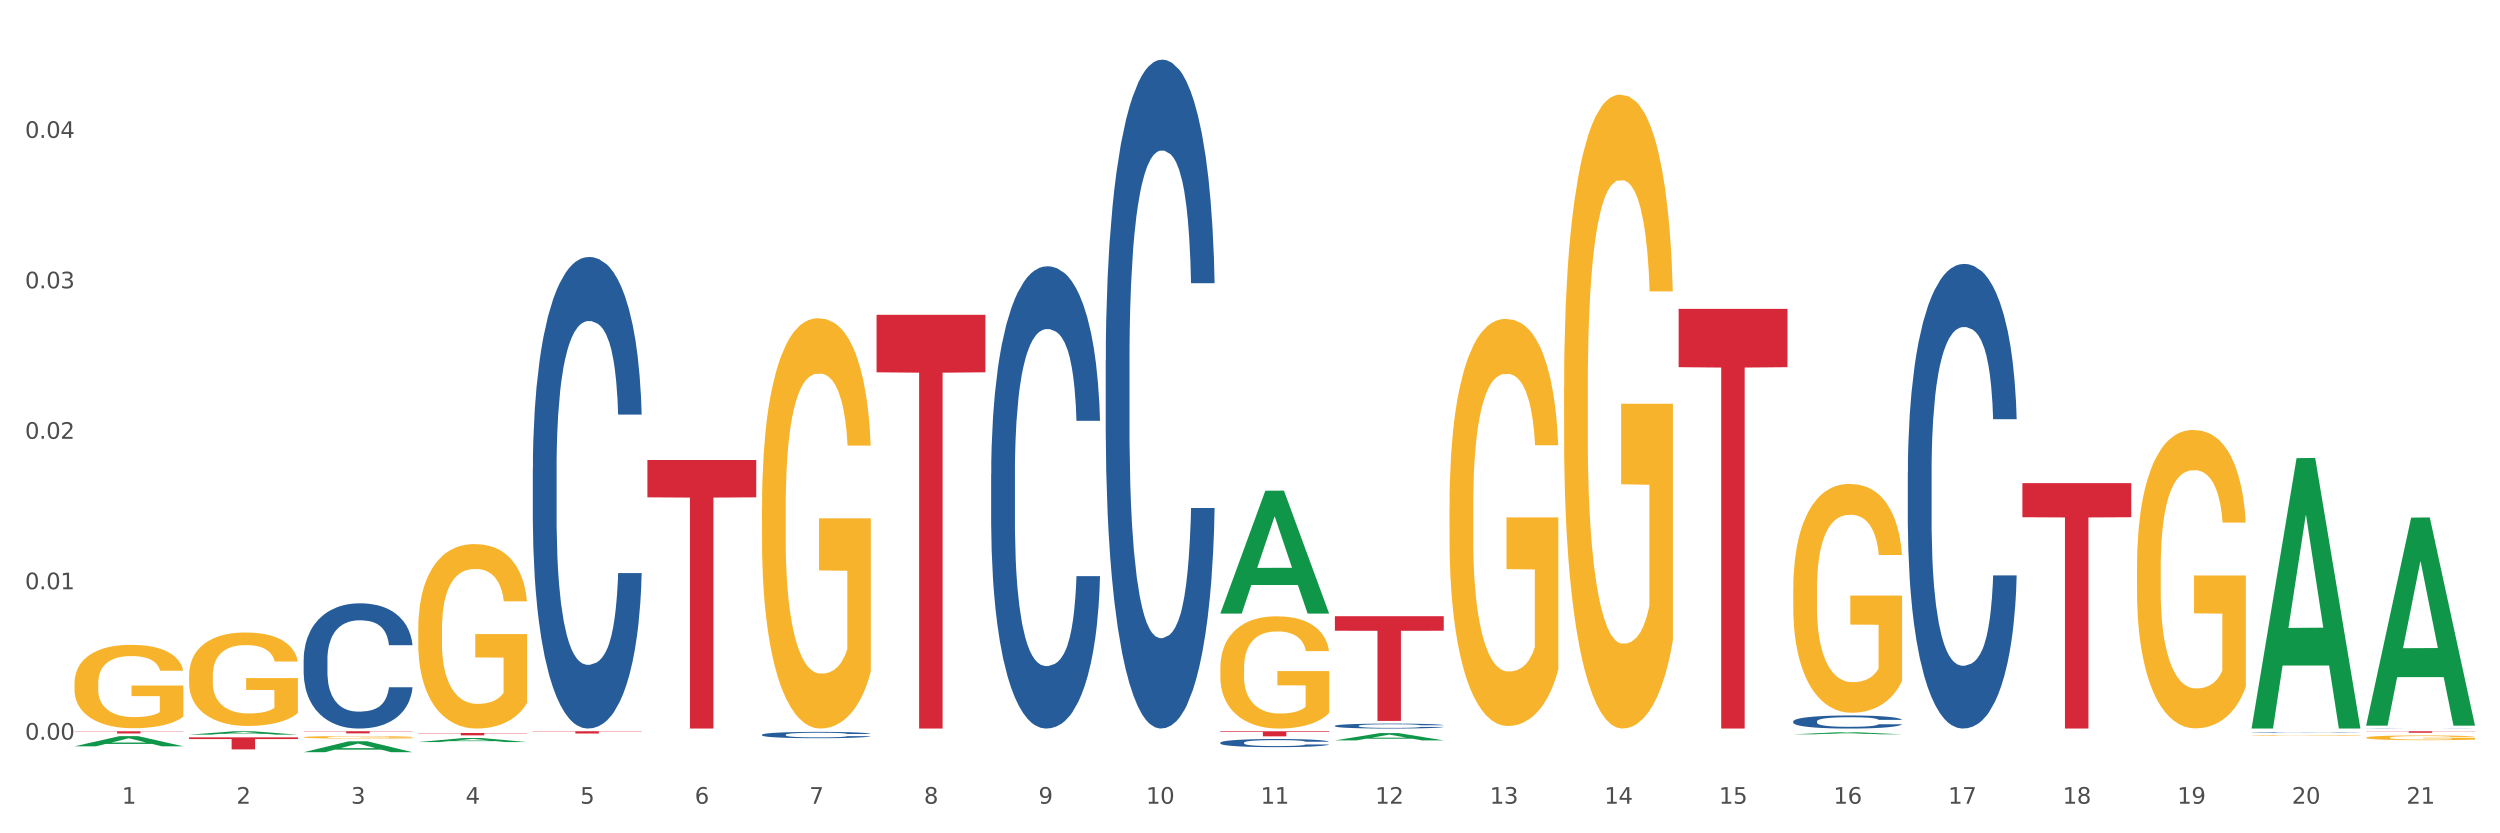 <?xml version="1.0" encoding="utf-8" standalone="no"?>
<!DOCTYPE svg PUBLIC "-//W3C//DTD SVG 1.1//EN"
  "http://www.w3.org/Graphics/SVG/1.1/DTD/svg11.dtd">
<svg xmlns:xlink="http://www.w3.org/1999/xlink" width="1080pt" height="360pt" viewBox="0 0 1080 360" xmlns="http://www.w3.org/2000/svg" version="1.1">
 <rect x="0" y="0" width="1080" height="360" fill="#333333" stroke="none"/>
 <defs>
  <style type="text/css">*{stroke-linejoin: round; stroke-linecap: butt}</style>
 </defs>
 <g id="figure_1">
  <g id="patch_1">
   <path d="M 0 360 
L 1080 360 
L 1080 0 
L 0 0 
z
" style="fill: #ffffff; stroke: #ffffff; stroke-linejoin: miter"/>
  </g>
  <g id="axes_1">
   <g id="matplotlib.axis_1">
    <g id="xtick_1">
     <g id="text_1">
      <!-- 1 -->
      <g style="fill: #4d4d4d" transform="translate(52.633 347.204) scale(0.096 -0.096)">
       <defs>
        <path id="DejaVuSans-31" d="M 794 531 
L 1825 531 
L 1825 4091 
L 703 3866 
L 703 4441 
L 1819 4666 
L 2450 4666 
L 2450 531 
L 3481 531 
L 3481 0 
L 794 0 
L 794 531 
z
" transform="scale(0.016)"/>
       </defs>
       <use xlink:href="#DejaVuSans-31"/>
      </g>
     </g>
    </g>
    <g id="xtick_2">
     <g id="text_2">
      <!-- 2 -->
      <g style="fill: #4d4d4d" transform="translate(102.133 347.204) scale(0.096 -0.096)">
       <defs>
        <path id="DejaVuSans-32" d="M 1228 531 
L 3431 531 
L 3431 0 
L 469 0 
L 469 531 
Q 828 903 1448 1529 
Q 2069 2156 2228 2338 
Q 2531 2678 2651 2914 
Q 2772 3150 2772 3378 
Q 2772 3750 2511 3984 
Q 2250 4219 1831 4219 
Q 1534 4219 1204 4116 
Q 875 4013 500 3803 
L 500 4441 
Q 881 4594 1212 4672 
Q 1544 4750 1819 4750 
Q 2544 4750 2975 4387 
Q 3406 4025 3406 3419 
Q 3406 3131 3298 2873 
Q 3191 2616 2906 2266 
Q 2828 2175 2409 1742 
Q 1991 1309 1228 531 
z
" transform="scale(0.016)"/>
       </defs>
       <use xlink:href="#DejaVuSans-32"/>
      </g>
     </g>
    </g>
    <g id="xtick_3">
     <g id="text_3">
      <!-- 3 -->
      <g style="fill: #4d4d4d" transform="translate(151.633 347.204) scale(0.096 -0.096)">
       <defs>
        <path id="DejaVuSans-33" d="M 2597 2516 
Q 3050 2419 3304 2112 
Q 3559 1806 3559 1356 
Q 3559 666 3084 287 
Q 2609 -91 1734 -91 
Q 1441 -91 1130 -33 
Q 819 25 488 141 
L 488 750 
Q 750 597 1062 519 
Q 1375 441 1716 441 
Q 2309 441 2620 675 
Q 2931 909 2931 1356 
Q 2931 1769 2642 2001 
Q 2353 2234 1838 2234 
L 1294 2234 
L 1294 2753 
L 1863 2753 
Q 2328 2753 2575 2939 
Q 2822 3125 2822 3475 
Q 2822 3834 2567 4026 
Q 2313 4219 1838 4219 
Q 1578 4219 1281 4162 
Q 984 4106 628 3988 
L 628 4550 
Q 988 4650 1302 4700 
Q 1616 4750 1894 4750 
Q 2613 4750 3031 4423 
Q 3450 4097 3450 3541 
Q 3450 3153 3228 2886 
Q 3006 2619 2597 2516 
z
" transform="scale(0.016)"/>
       </defs>
       <use xlink:href="#DejaVuSans-33"/>
      </g>
     </g>
    </g>
    <g id="xtick_4">
     <g id="text_4">
      <!-- 4 -->
      <g style="fill: #4d4d4d" transform="translate(201.133 347.204) scale(0.096 -0.096)">
       <defs>
        <path id="DejaVuSans-34" d="M 2419 4116 
L 825 1625 
L 2419 1625 
L 2419 4116 
z
M 2253 4666 
L 3047 4666 
L 3047 1625 
L 3713 1625 
L 3713 1100 
L 3047 1100 
L 3047 0 
L 2419 0 
L 2419 1100 
L 313 1100 
L 313 1709 
L 2253 4666 
z
" transform="scale(0.016)"/>
       </defs>
       <use xlink:href="#DejaVuSans-34"/>
      </g>
     </g>
    </g>
    <g id="xtick_5">
     <g id="text_5">
      <!-- 5 -->
      <g style="fill: #4d4d4d" transform="translate(250.633 347.204) scale(0.096 -0.096)">
       <defs>
        <path id="DejaVuSans-35" d="M 691 4666 
L 3169 4666 
L 3169 4134 
L 1269 4134 
L 1269 2991 
Q 1406 3038 1543 3061 
Q 1681 3084 1819 3084 
Q 2600 3084 3056 2656 
Q 3513 2228 3513 1497 
Q 3513 744 3044 326 
Q 2575 -91 1722 -91 
Q 1428 -91 1123 -41 
Q 819 9 494 109 
L 494 744 
Q 775 591 1075 516 
Q 1375 441 1709 441 
Q 2250 441 2565 725 
Q 2881 1009 2881 1497 
Q 2881 1984 2565 2268 
Q 2250 2553 1709 2553 
Q 1456 2553 1204 2497 
Q 953 2441 691 2322 
L 691 4666 
z
" transform="scale(0.016)"/>
       </defs>
       <use xlink:href="#DejaVuSans-35"/>
      </g>
     </g>
    </g>
    <g id="xtick_6">
     <g id="text_6">
      <!-- 6 -->
      <g style="fill: #4d4d4d" transform="translate(300.134 347.204) scale(0.096 -0.096)">
       <defs>
        <path id="DejaVuSans-36" d="M 2113 2584 
Q 1688 2584 1439 2293 
Q 1191 2003 1191 1497 
Q 1191 994 1439 701 
Q 1688 409 2113 409 
Q 2538 409 2786 701 
Q 3034 994 3034 1497 
Q 3034 2003 2786 2293 
Q 2538 2584 2113 2584 
z
M 3366 4563 
L 3366 3988 
Q 3128 4100 2886 4159 
Q 2644 4219 2406 4219 
Q 1781 4219 1451 3797 
Q 1122 3375 1075 2522 
Q 1259 2794 1537 2939 
Q 1816 3084 2150 3084 
Q 2853 3084 3261 2657 
Q 3669 2231 3669 1497 
Q 3669 778 3244 343 
Q 2819 -91 2113 -91 
Q 1303 -91 875 529 
Q 447 1150 447 2328 
Q 447 3434 972 4092 
Q 1497 4750 2381 4750 
Q 2619 4750 2861 4703 
Q 3103 4656 3366 4563 
z
" transform="scale(0.016)"/>
       </defs>
       <use xlink:href="#DejaVuSans-36"/>
      </g>
     </g>
    </g>
    <g id="xtick_7">
     <g id="text_7">
      <!-- 7 -->
      <g style="fill: #4d4d4d" transform="translate(349.634 347.204) scale(0.096 -0.096)">
       <defs>
        <path id="DejaVuSans-37" d="M 525 4666 
L 3525 4666 
L 3525 4397 
L 1831 0 
L 1172 0 
L 2766 4134 
L 525 4134 
L 525 4666 
z
" transform="scale(0.016)"/>
       </defs>
       <use xlink:href="#DejaVuSans-37"/>
      </g>
     </g>
    </g>
    <g id="xtick_8">
     <g id="text_8">
      <!-- 8 -->
      <g style="fill: #4d4d4d" transform="translate(399.134 347.204) scale(0.096 -0.096)">
       <defs>
        <path id="DejaVuSans-38" d="M 2034 2216 
Q 1584 2216 1326 1975 
Q 1069 1734 1069 1313 
Q 1069 891 1326 650 
Q 1584 409 2034 409 
Q 2484 409 2743 651 
Q 3003 894 3003 1313 
Q 3003 1734 2745 1975 
Q 2488 2216 2034 2216 
z
M 1403 2484 
Q 997 2584 770 2862 
Q 544 3141 544 3541 
Q 544 4100 942 4425 
Q 1341 4750 2034 4750 
Q 2731 4750 3128 4425 
Q 3525 4100 3525 3541 
Q 3525 3141 3298 2862 
Q 3072 2584 2669 2484 
Q 3125 2378 3379 2068 
Q 3634 1759 3634 1313 
Q 3634 634 3220 271 
Q 2806 -91 2034 -91 
Q 1263 -91 848 271 
Q 434 634 434 1313 
Q 434 1759 690 2068 
Q 947 2378 1403 2484 
z
M 1172 3481 
Q 1172 3119 1398 2916 
Q 1625 2713 2034 2713 
Q 2441 2713 2670 2916 
Q 2900 3119 2900 3481 
Q 2900 3844 2670 4047 
Q 2441 4250 2034 4250 
Q 1625 4250 1398 4047 
Q 1172 3844 1172 3481 
z
" transform="scale(0.016)"/>
       </defs>
       <use xlink:href="#DejaVuSans-38"/>
      </g>
     </g>
    </g>
    <g id="xtick_9">
     <g id="text_9">
      <!-- 9 -->
      <g style="fill: #4d4d4d" transform="translate(448.634 347.204) scale(0.096 -0.096)">
       <defs>
        <path id="DejaVuSans-39" d="M 703 97 
L 703 672 
Q 941 559 1184 500 
Q 1428 441 1663 441 
Q 2288 441 2617 861 
Q 2947 1281 2994 2138 
Q 2813 1869 2534 1725 
Q 2256 1581 1919 1581 
Q 1219 1581 811 2004 
Q 403 2428 403 3163 
Q 403 3881 828 4315 
Q 1253 4750 1959 4750 
Q 2769 4750 3195 4129 
Q 3622 3509 3622 2328 
Q 3622 1225 3098 567 
Q 2575 -91 1691 -91 
Q 1453 -91 1209 -44 
Q 966 3 703 97 
z
M 1959 2075 
Q 2384 2075 2632 2365 
Q 2881 2656 2881 3163 
Q 2881 3666 2632 3958 
Q 2384 4250 1959 4250 
Q 1534 4250 1286 3958 
Q 1038 3666 1038 3163 
Q 1038 2656 1286 2365 
Q 1534 2075 1959 2075 
z
" transform="scale(0.016)"/>
       </defs>
       <use xlink:href="#DejaVuSans-39"/>
      </g>
     </g>
    </g>
    <g id="xtick_10">
     <g id="text_10">
      <!-- 10 -->
      <g style="fill: #4d4d4d" transform="translate(495.079 347.204) scale(0.096 -0.096)">
       <defs>
        <path id="DejaVuSans-30" d="M 2034 4250 
Q 1547 4250 1301 3770 
Q 1056 3291 1056 2328 
Q 1056 1369 1301 889 
Q 1547 409 2034 409 
Q 2525 409 2770 889 
Q 3016 1369 3016 2328 
Q 3016 3291 2770 3770 
Q 2525 4250 2034 4250 
z
M 2034 4750 
Q 2819 4750 3233 4129 
Q 3647 3509 3647 2328 
Q 3647 1150 3233 529 
Q 2819 -91 2034 -91 
Q 1250 -91 836 529 
Q 422 1150 422 2328 
Q 422 3509 836 4129 
Q 1250 4750 2034 4750 
z
" transform="scale(0.016)"/>
       </defs>
       <use xlink:href="#DejaVuSans-31"/>
       <use xlink:href="#DejaVuSans-30" transform="translate(63.623 0)"/>
      </g>
     </g>
    </g>
    <g id="xtick_11">
     <g id="text_11">
      <!-- 11 -->
      <g style="fill: #4d4d4d" transform="translate(544.58 347.204) scale(0.096 -0.096)">
       <use xlink:href="#DejaVuSans-31"/>
       <use xlink:href="#DejaVuSans-31" transform="translate(63.623 0)"/>
      </g>
     </g>
    </g>
    <g id="xtick_12">
     <g id="text_12">
      <!-- 12 -->
      <g style="fill: #4d4d4d" transform="translate(594.08 347.204) scale(0.096 -0.096)">
       <use xlink:href="#DejaVuSans-31"/>
       <use xlink:href="#DejaVuSans-32" transform="translate(63.623 0)"/>
      </g>
     </g>
    </g>
    <g id="xtick_13">
     <g id="text_13">
      <!-- 13 -->
      <g style="fill: #4d4d4d" transform="translate(643.58 347.204) scale(0.096 -0.096)">
       <use xlink:href="#DejaVuSans-31"/>
       <use xlink:href="#DejaVuSans-33" transform="translate(63.623 0)"/>
      </g>
     </g>
    </g>
    <g id="xtick_14">
     <g id="text_14">
      <!-- 14 -->
      <g style="fill: #4d4d4d" transform="translate(693.08 347.204) scale(0.096 -0.096)">
       <use xlink:href="#DejaVuSans-31"/>
       <use xlink:href="#DejaVuSans-34" transform="translate(63.623 0)"/>
      </g>
     </g>
    </g>
    <g id="xtick_15">
     <g id="text_15">
      <!-- 15 -->
      <g style="fill: #4d4d4d" transform="translate(742.58 347.204) scale(0.096 -0.096)">
       <use xlink:href="#DejaVuSans-31"/>
       <use xlink:href="#DejaVuSans-35" transform="translate(63.623 0)"/>
      </g>
     </g>
    </g>
    <g id="xtick_16">
     <g id="text_16">
      <!-- 16 -->
      <g style="fill: #4d4d4d" transform="translate(792.08 347.204) scale(0.096 -0.096)">
       <use xlink:href="#DejaVuSans-31"/>
       <use xlink:href="#DejaVuSans-36" transform="translate(63.623 0)"/>
      </g>
     </g>
    </g>
    <g id="xtick_17">
     <g id="text_17">
      <!-- 17 -->
      <g style="fill: #4d4d4d" transform="translate(841.58 347.204) scale(0.096 -0.096)">
       <use xlink:href="#DejaVuSans-31"/>
       <use xlink:href="#DejaVuSans-37" transform="translate(63.623 0)"/>
      </g>
     </g>
    </g>
    <g id="xtick_18">
     <g id="text_18">
      <!-- 18 -->
      <g style="fill: #4d4d4d" transform="translate(891.08 347.204) scale(0.096 -0.096)">
       <use xlink:href="#DejaVuSans-31"/>
       <use xlink:href="#DejaVuSans-38" transform="translate(63.623 0)"/>
      </g>
     </g>
    </g>
    <g id="xtick_19">
     <g id="text_19">
      <!-- 19 -->
      <g style="fill: #4d4d4d" transform="translate(940.58 347.204) scale(0.096 -0.096)">
       <use xlink:href="#DejaVuSans-31"/>
       <use xlink:href="#DejaVuSans-39" transform="translate(63.623 0)"/>
      </g>
     </g>
    </g>
    <g id="xtick_20">
     <g id="text_20">
      <!-- 20 -->
      <g style="fill: #4d4d4d" transform="translate(990.08 347.204) scale(0.096 -0.096)">
       <use xlink:href="#DejaVuSans-32"/>
       <use xlink:href="#DejaVuSans-30" transform="translate(63.623 0)"/>
      </g>
     </g>
    </g>
    <g id="xtick_21">
     <g id="text_21">
      <!-- 21 -->
      <g style="fill: #4d4d4d" transform="translate(1039.58 347.204) scale(0.096 -0.096)">
       <use xlink:href="#DejaVuSans-32"/>
       <use xlink:href="#DejaVuSans-31" transform="translate(63.623 0)"/>
      </g>
     </g>
    </g>
    <g id="xtick_22"/>
    <g id="xtick_23"/>
    <g id="xtick_24"/>
    <g id="xtick_25"/>
    <g id="xtick_26"/>
    <g id="xtick_27"/>
    <g id="xtick_28"/>
    <g id="xtick_29"/>
    <g id="xtick_30"/>
    <g id="xtick_31"/>
    <g id="xtick_32"/>
    <g id="xtick_33"/>
    <g id="xtick_34"/>
    <g id="xtick_35"/>
    <g id="xtick_36"/>
    <g id="xtick_37"/>
    <g id="xtick_38"/>
    <g id="xtick_39"/>
    <g id="xtick_40"/>
    <g id="xtick_41"/>
   </g>
   <g id="matplotlib.axis_2">
    <g id="ytick_1">
     <g id="text_22">
      <!-- 0.00 -->
      <g style="fill: #4d4d4d" transform="translate(10.8 319.544) scale(0.096 -0.096)">
       <defs>
        <path id="DejaVuSans-2e" d="M 684 794 
L 1344 794 
L 1344 0 
L 684 0 
L 684 794 
z
" transform="scale(0.016)"/>
       </defs>
       <use xlink:href="#DejaVuSans-30"/>
       <use xlink:href="#DejaVuSans-2e" transform="translate(63.623 0)"/>
       <use xlink:href="#DejaVuSans-30" transform="translate(95.41 0)"/>
       <use xlink:href="#DejaVuSans-30" transform="translate(159.033 0)"/>
      </g>
     </g>
    </g>
    <g id="ytick_2">
     <g id="text_23">
      <!-- 0.01 -->
      <g style="fill: #4d4d4d" transform="translate(10.8 254.549) scale(0.096 -0.096)">
       <use xlink:href="#DejaVuSans-30"/>
       <use xlink:href="#DejaVuSans-2e" transform="translate(63.623 0)"/>
       <use xlink:href="#DejaVuSans-30" transform="translate(95.41 0)"/>
       <use xlink:href="#DejaVuSans-31" transform="translate(159.033 0)"/>
      </g>
     </g>
    </g>
    <g id="ytick_3">
     <g id="text_24">
      <!-- 0.02 -->
      <g style="fill: #4d4d4d" transform="translate(10.8 189.555) scale(0.096 -0.096)">
       <use xlink:href="#DejaVuSans-30"/>
       <use xlink:href="#DejaVuSans-2e" transform="translate(63.623 0)"/>
       <use xlink:href="#DejaVuSans-30" transform="translate(95.41 0)"/>
       <use xlink:href="#DejaVuSans-32" transform="translate(159.033 0)"/>
      </g>
     </g>
    </g>
    <g id="ytick_4">
     <g id="text_25">
      <!-- 0.03 -->
      <g style="fill: #4d4d4d" transform="translate(10.8 124.561) scale(0.096 -0.096)">
       <use xlink:href="#DejaVuSans-30"/>
       <use xlink:href="#DejaVuSans-2e" transform="translate(63.623 0)"/>
       <use xlink:href="#DejaVuSans-30" transform="translate(95.41 0)"/>
       <use xlink:href="#DejaVuSans-33" transform="translate(159.033 0)"/>
      </g>
     </g>
    </g>
    <g id="ytick_5">
     <g id="text_26">
      <!-- 0.04 -->
      <g style="fill: #4d4d4d" transform="translate(10.8 59.566) scale(0.096 -0.096)">
       <use xlink:href="#DejaVuSans-30"/>
       <use xlink:href="#DejaVuSans-2e" transform="translate(63.623 0)"/>
       <use xlink:href="#DejaVuSans-30" transform="translate(95.41 0)"/>
       <use xlink:href="#DejaVuSans-34" transform="translate(159.033 0)"/>
      </g>
     </g>
    </g>
    <g id="ytick_6"/>
    <g id="ytick_7"/>
    <g id="ytick_8"/>
    <g id="ytick_9"/>
    <g id="ytick_10"/>
   </g>
   <g id="PolyCollection_1">
    <path d="M 32.175 322.4 
L 32.223 322.395 
L 51.615 318.013 
L 59.663 318.009 
L 79.2 322.408 
L 69.892 322.408 
L 65.674 321.383 
L 45.652 321.383 
L 45.507 321.4 
L 41.435 322.408 
L 32.175 322.408 
L 32.175 322.4 
L 48.173 320.772 
L 63.153 320.768 
L 55.736 318.947 
L 55.639 318.938 
L 55.542 318.951 
L 48.125 320.768 
L 48.173 320.772 
L 32.175 322.4 
z
" clip-path="url(#pb639edeceb)" style="fill: #109648"/>
    <path d="M 527.175 288.652 
L 527.231 288.608 
L 527.231 287.014 
L 527.342 285.641 
L 527.897 282.32 
L 528.73 279.574 
L 529.34 278.113 
L 529.951 276.917 
L 530.673 275.721 
L 531.561 274.481 
L 533.171 272.666 
L 534.17 271.736 
L 535.392 270.761 
L 537.613 269.344 
L 539.223 268.547 
L 540.888 267.883 
L 543.609 267.086 
L 545.385 266.732 
L 547.273 266.466 
L 549.549 266.289 
L 551.27 266.244 
L 555.046 266.377 
L 558.266 266.776 
L 559.82 267.086 
L 561.819 267.617 
L 562.874 267.972 
L 564.595 268.68 
L 566.372 269.61 
L 567.593 270.407 
L 569.425 271.913 
L 570.813 273.419 
L 572.09 275.278 
L 572.756 276.563 
L 573.256 277.758 
L 573.7 279.131 
L 574.144 281.301 
L 564.151 281.301 
L 563.762 279.751 
L 563.152 278.29 
L 562.263 276.873 
L 561.486 275.987 
L 560.154 274.88 
L 558.932 274.171 
L 557.655 273.64 
L 556.101 273.197 
L 554.879 272.976 
L 553.158 272.799 
L 549.771 272.843 
L 547.495 273.197 
L 545.941 273.64 
L 544.941 274.039 
L 544.053 274.481 
L 543.054 275.101 
L 541.888 276.031 
L 541.055 276.873 
L 540.222 277.936 
L 539.556 278.998 
L 538.945 280.238 
L 538.445 281.567 
L 538.057 282.94 
L 537.724 284.622 
L 537.446 287.412 
L 537.446 293.479 
L 537.557 294.852 
L 537.835 296.668 
L 538.168 298.041 
L 538.723 299.679 
L 539.223 300.786 
L 540.167 302.38 
L 541.221 303.709 
L 542.054 304.55 
L 542.887 305.259 
L 544.331 306.233 
L 545.941 307.03 
L 547.329 307.517 
L 549.216 307.96 
L 550.493 308.137 
L 551.604 308.226 
L 554.324 308.226 
L 556.267 308.093 
L 558.432 307.783 
L 560.098 307.385 
L 561.486 306.897 
L 563.041 306.1 
L 564.04 305.348 
L 564.04 296.092 
L 551.826 296.048 
L 551.826 289.892 
L 574.2 289.892 
L 574.2 307.96 
L 573.256 308.89 
L 572.201 309.732 
L 571.091 310.484 
L 569.425 311.414 
L 567.427 312.3 
L 565.65 312.92 
L 563.762 313.452 
L 561.542 313.939 
L 558.655 314.382 
L 556.878 314.559 
L 554.657 314.692 
L 552.048 314.736 
L 549.771 314.647 
L 547.551 314.426 
L 545.219 314.027 
L 542.943 313.452 
L 541.221 312.876 
L 539.5 312.167 
L 537.668 311.237 
L 536.225 310.352 
L 535.114 309.555 
L 533.893 308.536 
L 532.56 307.207 
L 531.561 306.012 
L 530.673 304.772 
L 529.729 303.178 
L 529.063 301.805 
L 528.396 300.078 
L 528.008 298.793 
L 527.564 296.801 
L 527.231 294.011 
L 527.175 288.652 
z
" clip-path="url(#pb639edeceb)" style="fill: #f7b32b"/>
    <path d="M 329.175 219.378 
L 329.231 219.216 
L 329.231 213.388 
L 329.342 208.369 
L 329.897 196.227 
L 330.73 186.189 
L 331.34 180.847 
L 331.951 176.475 
L 332.673 172.104 
L 333.561 167.571 
L 335.171 160.933 
L 336.17 157.533 
L 337.392 153.972 
L 339.613 148.791 
L 341.223 145.877 
L 342.888 143.448 
L 345.609 140.534 
L 347.385 139.239 
L 349.273 138.268 
L 351.549 137.62 
L 353.27 137.458 
L 357.046 137.944 
L 360.266 139.401 
L 361.82 140.534 
L 363.819 142.477 
L 364.874 143.772 
L 366.595 146.362 
L 368.372 149.762 
L 369.593 152.676 
L 371.425 158.181 
L 372.813 163.685 
L 374.09 170.485 
L 374.756 175.18 
L 375.256 179.551 
L 375.7 184.57 
L 376.144 192.503 
L 366.151 192.503 
L 365.762 186.837 
L 365.152 181.494 
L 364.263 176.313 
L 363.486 173.076 
L 362.154 169.028 
L 360.932 166.438 
L 359.655 164.495 
L 358.101 162.876 
L 356.879 162.067 
L 355.158 161.419 
L 351.771 161.581 
L 349.495 162.876 
L 347.941 164.495 
L 346.941 165.952 
L 346.053 167.571 
L 345.054 169.838 
L 343.888 173.237 
L 343.055 176.313 
L 342.222 180.199 
L 341.556 184.085 
L 340.945 188.618 
L 340.445 193.475 
L 340.057 198.493 
L 339.724 204.646 
L 339.446 214.845 
L 339.446 237.025 
L 339.557 242.044 
L 339.835 248.682 
L 340.168 253.7 
L 340.723 259.691 
L 341.223 263.738 
L 342.167 269.566 
L 343.221 274.423 
L 344.054 277.499 
L 344.887 280.09 
L 346.331 283.651 
L 347.941 286.566 
L 349.329 288.347 
L 351.216 289.965 
L 352.493 290.613 
L 353.604 290.937 
L 356.324 290.937 
L 358.267 290.451 
L 360.432 289.318 
L 362.098 287.861 
L 363.486 286.08 
L 365.041 283.166 
L 366.04 280.414 
L 366.04 246.577 
L 353.826 246.415 
L 353.826 223.911 
L 376.2 223.911 
L 376.2 289.965 
L 375.256 293.365 
L 374.201 296.441 
L 373.091 299.194 
L 371.425 302.593 
L 369.427 305.831 
L 367.65 308.098 
L 365.762 310.041 
L 363.542 311.822 
L 360.655 313.441 
L 358.878 314.088 
L 356.657 314.574 
L 354.048 314.736 
L 351.771 314.412 
L 349.551 313.603 
L 347.219 312.145 
L 344.943 310.041 
L 343.221 307.936 
L 341.5 305.346 
L 339.668 301.946 
L 338.225 298.708 
L 337.114 295.794 
L 335.893 292.07 
L 334.56 287.213 
L 333.561 282.842 
L 332.673 278.309 
L 331.729 272.481 
L 331.063 267.462 
L 330.396 261.148 
L 330.008 256.453 
L 329.564 249.167 
L 329.231 238.968 
L 329.175 219.378 
z
" clip-path="url(#pb639edeceb)" style="fill: #f7b32b"/>
    <path d="M 131.175 318.482 
L 131.231 318.481 
L 131.231 318.445 
L 131.342 318.413 
L 131.897 318.337 
L 132.73 318.275 
L 133.34 318.241 
L 133.951 318.214 
L 134.673 318.187 
L 135.561 318.158 
L 137.171 318.117 
L 138.17 318.096 
L 139.392 318.073 
L 141.613 318.041 
L 143.223 318.023 
L 144.888 318.008 
L 147.609 317.99 
L 149.385 317.981 
L 151.273 317.975 
L 153.549 317.971 
L 155.27 317.97 
L 159.046 317.973 
L 162.266 317.982 
L 163.82 317.99 
L 165.819 318.002 
L 166.874 318.01 
L 168.595 318.026 
L 170.372 318.047 
L 171.593 318.065 
L 173.425 318.1 
L 174.813 318.134 
L 176.09 318.177 
L 176.756 318.206 
L 177.256 318.233 
L 177.7 318.265 
L 178.144 318.314 
L 168.151 318.314 
L 167.762 318.279 
L 167.152 318.245 
L 166.263 318.213 
L 165.486 318.193 
L 164.154 318.167 
L 162.932 318.151 
L 161.655 318.139 
L 160.101 318.129 
L 158.879 318.124 
L 157.158 318.12 
L 153.771 318.121 
L 151.495 318.129 
L 149.941 318.139 
L 148.941 318.148 
L 148.053 318.158 
L 147.054 318.173 
L 145.888 318.194 
L 145.055 318.213 
L 144.222 318.237 
L 143.556 318.262 
L 142.945 318.29 
L 142.445 318.32 
L 142.057 318.352 
L 141.724 318.39 
L 141.446 318.454 
L 141.446 318.592 
L 141.557 318.624 
L 141.835 318.665 
L 142.168 318.696 
L 142.723 318.734 
L 143.223 318.759 
L 144.167 318.795 
L 145.221 318.826 
L 146.054 318.845 
L 146.887 318.861 
L 148.331 318.883 
L 149.941 318.902 
L 151.329 318.913 
L 153.216 318.923 
L 154.493 318.927 
L 155.604 318.929 
L 158.324 318.929 
L 160.267 318.926 
L 162.432 318.919 
L 164.098 318.91 
L 165.486 318.899 
L 167.041 318.88 
L 168.04 318.863 
L 168.04 318.652 
L 155.826 318.651 
L 155.826 318.51 
L 178.2 318.51 
L 178.2 318.923 
L 177.256 318.944 
L 176.201 318.963 
L 175.091 318.981 
L 173.425 319.002 
L 171.427 319.022 
L 169.65 319.036 
L 167.762 319.048 
L 165.542 319.059 
L 162.655 319.07 
L 160.878 319.074 
L 158.657 319.077 
L 156.048 319.078 
L 153.771 319.076 
L 151.551 319.071 
L 149.219 319.061 
L 146.943 319.048 
L 145.221 319.035 
L 143.5 319.019 
L 141.668 318.998 
L 140.225 318.977 
L 139.114 318.959 
L 137.893 318.936 
L 136.56 318.906 
L 135.561 318.878 
L 134.673 318.85 
L 133.729 318.814 
L 133.063 318.782 
L 132.396 318.743 
L 132.008 318.714 
L 131.564 318.668 
L 131.231 318.604 
L 131.175 318.482 
z
" clip-path="url(#pb639edeceb)" style="fill: #f7b32b"/>
    <path d="M 81.675 291.892 
L 81.731 291.855 
L 81.731 290.528 
L 81.842 289.385 
L 82.397 286.62 
L 83.23 284.334 
L 83.84 283.118 
L 84.451 282.122 
L 85.173 281.127 
L 86.061 280.094 
L 87.671 278.583 
L 88.67 277.809 
L 89.892 276.997 
L 92.113 275.818 
L 93.723 275.154 
L 95.388 274.601 
L 98.109 273.937 
L 99.885 273.642 
L 101.773 273.421 
L 104.049 273.274 
L 105.77 273.237 
L 109.546 273.348 
L 112.766 273.679 
L 114.32 273.937 
L 116.319 274.38 
L 117.374 274.675 
L 119.095 275.265 
L 120.872 276.039 
L 122.093 276.703 
L 123.925 277.956 
L 125.313 279.21 
L 126.59 280.758 
L 127.256 281.827 
L 127.756 282.823 
L 128.2 283.966 
L 128.644 285.772 
L 118.651 285.772 
L 118.262 284.482 
L 117.652 283.265 
L 116.763 282.085 
L 115.986 281.348 
L 114.654 280.426 
L 113.432 279.836 
L 112.155 279.394 
L 110.601 279.025 
L 109.379 278.841 
L 107.658 278.693 
L 104.271 278.73 
L 101.995 279.025 
L 100.441 279.394 
L 99.441 279.726 
L 98.553 280.094 
L 97.554 280.611 
L 96.388 281.385 
L 95.555 282.085 
L 94.722 282.97 
L 94.056 283.855 
L 93.445 284.887 
L 92.945 285.993 
L 92.557 287.136 
L 92.224 288.537 
L 91.946 290.86 
L 91.946 295.911 
L 92.057 297.054 
L 92.335 298.565 
L 92.668 299.708 
L 93.223 301.072 
L 93.723 301.994 
L 94.667 303.321 
L 95.721 304.427 
L 96.554 305.128 
L 97.387 305.718 
L 98.831 306.529 
L 100.441 307.192 
L 101.829 307.598 
L 103.716 307.967 
L 104.993 308.114 
L 106.104 308.188 
L 108.824 308.188 
L 110.767 308.077 
L 112.932 307.819 
L 114.598 307.487 
L 115.986 307.082 
L 117.541 306.418 
L 118.54 305.791 
L 118.54 298.086 
L 106.326 298.049 
L 106.326 292.924 
L 128.7 292.924 
L 128.7 307.967 
L 127.756 308.741 
L 126.701 309.441 
L 125.591 310.068 
L 123.925 310.842 
L 121.927 311.58 
L 120.15 312.096 
L 118.262 312.538 
L 116.042 312.944 
L 113.155 313.312 
L 111.378 313.46 
L 109.157 313.571 
L 106.548 313.607 
L 104.271 313.534 
L 102.051 313.349 
L 99.719 313.017 
L 97.443 312.538 
L 95.721 312.059 
L 94 311.469 
L 92.168 310.695 
L 90.725 309.957 
L 89.614 309.294 
L 88.393 308.446 
L 87.06 307.34 
L 86.061 306.344 
L 85.173 305.312 
L 84.229 303.985 
L 83.563 302.842 
L 82.896 301.404 
L 82.508 300.335 
L 82.064 298.676 
L 81.731 296.353 
L 81.675 291.892 
z
" clip-path="url(#pb639edeceb)" style="fill: #f7b32b"/>
    <path d="M 32.175 295.219 
L 32.231 295.186 
L 32.231 294.001 
L 32.342 292.981 
L 32.897 290.513 
L 33.73 288.473 
L 34.34 287.387 
L 34.951 286.499 
L 35.673 285.611 
L 36.561 284.689 
L 38.171 283.34 
L 39.17 282.649 
L 40.392 281.925 
L 42.613 280.872 
L 44.223 280.28 
L 45.888 279.787 
L 48.609 279.194 
L 50.385 278.931 
L 52.273 278.734 
L 54.549 278.602 
L 56.27 278.569 
L 60.046 278.668 
L 63.266 278.964 
L 64.82 279.194 
L 66.819 279.589 
L 67.874 279.852 
L 69.595 280.379 
L 71.372 281.07 
L 72.593 281.662 
L 74.425 282.781 
L 75.813 283.9 
L 77.09 285.282 
L 77.756 286.236 
L 78.256 287.124 
L 78.7 288.144 
L 79.144 289.757 
L 69.151 289.757 
L 68.762 288.605 
L 68.152 287.519 
L 67.263 286.466 
L 66.486 285.808 
L 65.154 284.985 
L 63.932 284.459 
L 62.655 284.064 
L 61.101 283.735 
L 59.879 283.571 
L 58.158 283.439 
L 54.771 283.472 
L 52.495 283.735 
L 50.941 284.064 
L 49.941 284.36 
L 49.053 284.689 
L 48.054 285.15 
L 46.888 285.841 
L 46.055 286.466 
L 45.222 287.256 
L 44.556 288.046 
L 43.945 288.967 
L 43.445 289.954 
L 43.057 290.974 
L 42.724 292.224 
L 42.446 294.297 
L 42.446 298.805 
L 42.557 299.825 
L 42.835 301.174 
L 43.168 302.194 
L 43.723 303.412 
L 44.223 304.235 
L 45.167 305.419 
L 46.221 306.406 
L 47.054 307.031 
L 47.887 307.558 
L 49.331 308.282 
L 50.941 308.874 
L 52.329 309.236 
L 54.216 309.565 
L 55.493 309.697 
L 56.604 309.763 
L 59.324 309.763 
L 61.267 309.664 
L 63.432 309.433 
L 65.098 309.137 
L 66.486 308.775 
L 68.041 308.183 
L 69.04 307.624 
L 69.04 300.747 
L 56.826 300.714 
L 56.826 296.14 
L 79.2 296.14 
L 79.2 309.565 
L 78.256 310.256 
L 77.201 310.881 
L 76.091 311.441 
L 74.425 312.132 
L 72.427 312.79 
L 70.65 313.25 
L 68.762 313.645 
L 66.542 314.007 
L 63.655 314.336 
L 61.878 314.468 
L 59.657 314.567 
L 57.048 314.599 
L 54.771 314.534 
L 52.551 314.369 
L 50.219 314.073 
L 47.943 313.645 
L 46.221 313.217 
L 44.5 312.691 
L 42.668 312 
L 41.225 311.342 
L 40.114 310.75 
L 38.893 309.993 
L 37.56 309.006 
L 36.561 308.117 
L 35.673 307.196 
L 34.729 306.011 
L 34.063 304.991 
L 33.396 303.708 
L 33.008 302.754 
L 32.564 301.273 
L 32.231 299.2 
L 32.175 295.219 
z
" clip-path="url(#pb639edeceb)" style="fill: #f7b32b"/>
    <path d="M 1022.175 314.681 
L 1022.231 314.681 
L 1022.231 314.678 
L 1022.397 314.675 
L 1023.009 314.668 
L 1023.787 314.664 
L 1025.121 314.658 
L 1025.844 314.656 
L 1026.789 314.653 
L 1028.734 314.649 
L 1030.957 314.645 
L 1032.514 314.643 
L 1033.681 314.642 
L 1036.294 314.64 
L 1037.794 314.639 
L 1039.351 314.638 
L 1040.685 314.637 
L 1042.908 314.637 
L 1044.687 314.636 
L 1046.744 314.636 
L 1048.467 314.636 
L 1050.746 314.637 
L 1054.081 314.638 
L 1055.359 314.638 
L 1057.082 314.639 
L 1058.861 314.641 
L 1060.306 314.642 
L 1061.974 314.644 
L 1063.697 314.647 
L 1065.365 314.651 
L 1066.532 314.654 
L 1067.477 314.657 
L 1068.311 314.661 
L 1068.922 314.666 
L 1069.2 314.669 
L 1059.028 314.669 
L 1058.75 314.666 
L 1058.194 314.662 
L 1057.638 314.66 
L 1057.027 314.658 
L 1056.082 314.656 
L 1055.248 314.654 
L 1053.859 314.653 
L 1052.58 314.651 
L 1051.524 314.651 
L 1050.245 314.65 
L 1047.522 314.65 
L 1045.576 314.65 
L 1044.353 314.65 
L 1042.853 314.65 
L 1041.574 314.651 
L 1040.073 314.652 
L 1038.906 314.653 
L 1037.739 314.655 
L 1037.072 314.656 
L 1036.071 314.658 
L 1035.404 314.66 
L 1034.515 314.662 
L 1034.015 314.664 
L 1033.125 314.67 
L 1032.736 314.673 
L 1032.569 314.676 
L 1032.458 314.679 
L 1032.458 314.693 
L 1032.792 314.699 
L 1033.07 314.702 
L 1033.514 314.705 
L 1034.348 314.709 
L 1035.571 314.713 
L 1036.849 314.716 
L 1037.906 314.718 
L 1038.906 314.719 
L 1039.907 314.72 
L 1041.13 314.721 
L 1042.13 314.721 
L 1043.631 314.722 
L 1045.41 314.722 
L 1046.799 314.722 
L 1049.634 314.722 
L 1050.912 314.721 
L 1052.135 314.721 
L 1053.469 314.72 
L 1054.526 314.719 
L 1055.137 314.718 
L 1056.138 314.716 
L 1056.916 314.714 
L 1057.583 314.712 
L 1058.027 314.71 
L 1058.528 314.708 
L 1058.917 314.705 
L 1059.028 314.703 
L 1069.2 314.703 
L 1068.978 314.706 
L 1068.589 314.709 
L 1067.81 314.714 
L 1067.199 314.716 
L 1066.254 314.719 
L 1065.253 314.722 
L 1063.864 314.725 
L 1062.585 314.727 
L 1061.251 314.728 
L 1059.806 314.73 
L 1057.194 314.732 
L 1056.249 314.733 
L 1054.248 314.734 
L 1052.691 314.735 
L 1050.412 314.735 
L 1048.078 314.736 
L 1045.632 314.736 
L 1043.464 314.736 
L 1041.074 314.735 
L 1039.573 314.735 
L 1037.906 314.734 
L 1035.96 314.732 
L 1034.126 314.731 
L 1032.403 314.729 
L 1030.791 314.727 
L 1029.29 314.725 
L 1027.344 314.721 
L 1025.899 314.717 
L 1024.843 314.713 
L 1024.12 314.71 
L 1023.398 314.706 
L 1023.009 314.704 
L 1022.397 314.697 
L 1022.175 314.692 
L 1022.175 314.681 
z
" clip-path="url(#pb639edeceb)" style="fill: #255c99"/>
    <path d="M 626.175 219.023 
L 626.231 218.863 
L 626.231 213.08 
L 626.342 208.101 
L 626.897 196.054 
L 627.73 186.095 
L 628.34 180.794 
L 628.951 176.457 
L 629.673 172.12 
L 630.561 167.623 
L 632.171 161.037 
L 633.17 157.664 
L 634.392 154.13 
L 636.613 148.99 
L 638.223 146.099 
L 639.888 143.69 
L 642.609 140.798 
L 644.385 139.513 
L 646.273 138.549 
L 648.549 137.907 
L 650.27 137.746 
L 654.046 138.228 
L 657.266 139.674 
L 658.82 140.798 
L 660.819 142.726 
L 661.874 144.011 
L 663.595 146.581 
L 665.372 149.954 
L 666.593 152.845 
L 668.425 158.307 
L 669.813 163.768 
L 671.09 170.514 
L 671.756 175.172 
L 672.256 179.509 
L 672.7 184.489 
L 673.144 192.359 
L 663.151 192.359 
L 662.762 186.737 
L 662.152 181.437 
L 661.263 176.297 
L 660.486 173.084 
L 659.154 169.068 
L 657.932 166.498 
L 656.655 164.571 
L 655.101 162.965 
L 653.879 162.162 
L 652.158 161.519 
L 648.771 161.68 
L 646.495 162.965 
L 644.941 164.571 
L 643.941 166.017 
L 643.053 167.623 
L 642.054 169.872 
L 640.888 173.245 
L 640.055 176.297 
L 639.222 180.152 
L 638.556 184.007 
L 637.945 188.504 
L 637.445 193.323 
L 637.057 198.302 
L 636.724 204.406 
L 636.446 214.526 
L 636.446 236.532 
L 636.557 241.511 
L 636.835 248.097 
L 637.168 253.076 
L 637.723 259.019 
L 638.223 263.035 
L 639.167 268.817 
L 640.221 273.636 
L 641.054 276.688 
L 641.887 279.258 
L 643.331 282.792 
L 644.941 285.683 
L 646.329 287.45 
L 648.216 289.056 
L 649.493 289.699 
L 650.604 290.02 
L 653.324 290.02 
L 655.267 289.538 
L 657.432 288.414 
L 659.098 286.968 
L 660.486 285.201 
L 662.041 282.31 
L 663.04 279.579 
L 663.04 246.008 
L 650.826 245.848 
L 650.826 223.521 
L 673.2 223.521 
L 673.2 289.056 
L 672.256 292.429 
L 671.201 295.481 
L 670.091 298.212 
L 668.425 301.585 
L 666.427 304.798 
L 664.65 307.046 
L 662.762 308.974 
L 660.542 310.741 
L 657.655 312.347 
L 655.878 312.99 
L 653.657 313.472 
L 651.048 313.632 
L 648.771 313.311 
L 646.551 312.508 
L 644.219 311.062 
L 641.943 308.974 
L 640.221 306.886 
L 638.5 304.316 
L 636.668 300.943 
L 635.225 297.73 
L 634.114 294.839 
L 632.893 291.144 
L 631.56 286.326 
L 630.561 281.989 
L 629.673 277.491 
L 628.729 271.709 
L 628.063 266.729 
L 627.396 260.465 
L 627.008 255.807 
L 626.564 248.578 
L 626.231 238.459 
L 626.175 219.023 
z
" clip-path="url(#pb639edeceb)" style="fill: #f7b32b"/>
    <path d="M 972.675 316.352 
L 972.731 316.352 
L 972.731 316.345 
L 972.897 316.336 
L 973.509 316.32 
L 974.287 316.308 
L 975.621 316.294 
L 976.344 316.288 
L 977.289 316.281 
L 979.234 316.27 
L 981.457 316.261 
L 983.014 316.256 
L 984.181 316.252 
L 986.794 316.246 
L 988.294 316.244 
L 989.851 316.242 
L 991.185 316.24 
L 993.408 316.239 
L 995.187 316.238 
L 997.244 316.238 
L 998.967 316.238 
L 1001.246 316.239 
L 1004.581 316.242 
L 1005.859 316.243 
L 1007.582 316.246 
L 1009.361 316.25 
L 1010.806 316.254 
L 1012.474 316.259 
L 1014.197 316.266 
L 1015.865 316.275 
L 1017.032 316.283 
L 1017.977 316.291 
L 1018.811 316.302 
L 1019.422 316.313 
L 1019.7 316.323 
L 1009.528 316.323 
L 1009.25 316.314 
L 1008.694 316.305 
L 1008.138 316.299 
L 1007.527 316.294 
L 1006.582 316.288 
L 1005.748 316.284 
L 1004.359 316.28 
L 1003.08 316.277 
L 1002.024 316.275 
L 1000.745 316.274 
L 998.022 316.272 
L 996.076 316.272 
L 994.853 316.273 
L 993.353 316.274 
L 992.074 316.276 
L 990.573 316.278 
L 989.406 316.281 
L 988.239 316.285 
L 987.572 316.288 
L 986.571 316.293 
L 985.904 316.297 
L 985.015 316.305 
L 984.515 316.31 
L 983.625 316.323 
L 983.236 316.333 
L 983.069 316.339 
L 982.958 316.347 
L 982.958 316.383 
L 983.292 316.399 
L 983.57 316.406 
L 984.014 316.414 
L 984.848 316.424 
L 986.071 316.434 
L 987.349 316.441 
L 988.406 316.446 
L 989.406 316.449 
L 990.407 316.452 
L 991.63 316.454 
L 992.63 316.455 
L 994.131 316.457 
L 995.91 316.457 
L 997.299 316.457 
L 1000.134 316.456 
L 1001.413 316.455 
L 1002.635 316.454 
L 1003.969 316.451 
L 1005.026 316.448 
L 1005.637 316.446 
L 1006.638 316.442 
L 1007.416 316.437 
L 1008.083 316.432 
L 1008.527 316.427 
L 1009.028 316.42 
L 1009.417 316.412 
L 1009.528 316.408 
L 1019.7 316.408 
L 1019.478 316.416 
L 1019.089 316.425 
L 1018.31 316.435 
L 1017.699 316.442 
L 1016.754 316.449 
L 1015.753 316.456 
L 1014.364 316.463 
L 1013.085 316.468 
L 1011.751 316.473 
L 1010.306 316.477 
L 1007.694 316.483 
L 1006.749 316.485 
L 1004.748 316.487 
L 1003.191 316.489 
L 1000.912 316.491 
L 998.578 316.492 
L 996.132 316.492 
L 993.964 316.491 
L 991.574 316.49 
L 990.073 316.489 
L 988.406 316.486 
L 986.46 316.483 
L 984.626 316.479 
L 982.903 316.475 
L 981.291 316.469 
L 979.79 316.463 
L 977.844 316.453 
L 976.399 316.444 
L 975.343 316.434 
L 974.62 316.427 
L 973.898 316.417 
L 973.509 316.41 
L 972.897 316.394 
L 972.675 316.379 
L 972.675 316.352 
z
" clip-path="url(#pb639edeceb)" style="fill: #255c99"/>
    <path d="M 774.675 311.624 
L 774.731 311.619 
L 774.731 311.474 
L 774.897 311.278 
L 775.509 310.917 
L 776.287 310.643 
L 777.621 310.323 
L 778.344 310.189 
L 779.289 310.039 
L 781.234 309.797 
L 783.457 309.59 
L 785.014 309.477 
L 786.181 309.405 
L 788.794 309.276 
L 790.294 309.219 
L 791.851 309.172 
L 793.185 309.141 
L 795.408 309.105 
L 797.187 309.09 
L 799.244 309.085 
L 800.967 309.09 
L 803.246 309.11 
L 806.581 309.172 
L 807.859 309.209 
L 809.582 309.27 
L 811.361 309.353 
L 812.806 309.436 
L 814.474 309.554 
L 816.197 309.709 
L 817.865 309.905 
L 819.032 310.086 
L 819.977 310.277 
L 820.811 310.509 
L 821.422 310.762 
L 821.7 310.974 
L 811.528 310.974 
L 811.25 310.783 
L 810.694 310.576 
L 810.138 310.437 
L 809.527 310.323 
L 808.582 310.194 
L 807.748 310.112 
L 806.359 310.014 
L 805.08 309.952 
L 804.024 309.916 
L 802.745 309.885 
L 800.022 309.854 
L 798.076 309.854 
L 796.853 309.864 
L 795.353 309.89 
L 794.074 309.926 
L 792.573 309.988 
L 791.406 310.055 
L 790.239 310.143 
L 789.572 310.205 
L 788.571 310.318 
L 787.904 310.411 
L 787.015 310.571 
L 786.515 310.685 
L 785.625 310.979 
L 785.236 311.195 
L 785.069 311.345 
L 784.958 311.51 
L 784.958 312.315 
L 785.292 312.677 
L 785.57 312.831 
L 786.014 313.007 
L 786.848 313.234 
L 788.071 313.456 
L 789.349 313.616 
L 790.406 313.714 
L 791.406 313.786 
L 792.407 313.843 
L 793.63 313.895 
L 794.63 313.926 
L 796.131 313.957 
L 797.91 313.972 
L 799.299 313.972 
L 802.134 313.946 
L 803.413 313.92 
L 804.635 313.884 
L 805.969 313.827 
L 807.026 313.766 
L 807.637 313.719 
L 808.638 313.621 
L 809.416 313.518 
L 810.083 313.399 
L 810.527 313.296 
L 811.028 313.141 
L 811.417 312.966 
L 811.528 312.873 
L 821.7 312.873 
L 821.478 313.059 
L 821.089 313.239 
L 820.31 313.482 
L 819.699 313.621 
L 818.754 313.791 
L 817.753 313.936 
L 816.364 314.096 
L 815.085 314.215 
L 813.751 314.318 
L 812.306 314.411 
L 809.694 314.54 
L 808.749 314.576 
L 806.748 314.638 
L 805.191 314.674 
L 802.912 314.71 
L 800.578 314.731 
L 798.132 314.736 
L 795.964 314.725 
L 793.574 314.695 
L 792.073 314.664 
L 790.406 314.617 
L 788.46 314.545 
L 786.626 314.457 
L 784.903 314.354 
L 783.291 314.235 
L 781.79 314.101 
L 779.844 313.879 
L 778.399 313.662 
L 777.343 313.461 
L 776.62 313.291 
L 775.898 313.074 
L 775.509 312.924 
L 774.897 312.563 
L 774.675 312.228 
L 774.675 311.624 
z
" clip-path="url(#pb639edeceb)" style="fill: #255c99"/>
    <path d="M 576.675 313.558 
L 576.731 313.556 
L 576.731 313.501 
L 576.897 313.427 
L 577.509 313.29 
L 578.287 313.187 
L 579.621 313.066 
L 580.344 313.015 
L 581.289 312.958 
L 583.234 312.867 
L 585.457 312.788 
L 587.014 312.746 
L 588.181 312.718 
L 590.794 312.669 
L 592.294 312.648 
L 593.851 312.63 
L 595.185 312.619 
L 597.408 312.605 
L 599.187 312.599 
L 601.244 312.597 
L 602.967 312.599 
L 605.246 312.607 
L 608.581 312.63 
L 609.859 312.644 
L 611.582 312.667 
L 613.361 312.699 
L 614.806 312.73 
L 616.474 312.775 
L 618.197 312.833 
L 619.865 312.908 
L 621.032 312.976 
L 621.977 313.048 
L 622.811 313.136 
L 623.422 313.232 
L 623.7 313.312 
L 613.528 313.312 
L 613.25 313.24 
L 612.694 313.162 
L 612.138 313.109 
L 611.527 313.066 
L 610.582 313.017 
L 609.748 312.986 
L 608.359 312.949 
L 607.08 312.925 
L 606.024 312.912 
L 604.745 312.9 
L 602.022 312.888 
L 600.076 312.888 
L 598.853 312.892 
L 597.353 312.902 
L 596.074 312.915 
L 594.573 312.939 
L 593.406 312.964 
L 592.239 312.997 
L 591.572 313.021 
L 590.571 313.064 
L 589.904 313.099 
L 589.015 313.16 
L 588.515 313.203 
L 587.625 313.314 
L 587.236 313.396 
L 587.069 313.453 
L 586.958 313.515 
L 586.958 313.82 
L 587.292 313.956 
L 587.57 314.015 
L 588.014 314.081 
L 588.848 314.167 
L 590.071 314.251 
L 591.349 314.312 
L 592.406 314.349 
L 593.406 314.376 
L 594.407 314.398 
L 595.63 314.417 
L 596.63 314.429 
L 598.131 314.441 
L 599.91 314.447 
L 601.299 314.447 
L 604.134 314.437 
L 605.413 314.427 
L 606.635 314.414 
L 607.969 314.392 
L 609.026 314.369 
L 609.637 314.351 
L 610.638 314.314 
L 611.416 314.275 
L 612.083 314.23 
L 612.527 314.191 
L 613.028 314.132 
L 613.417 314.066 
L 613.528 314.031 
L 623.7 314.031 
L 623.478 314.101 
L 623.089 314.169 
L 622.31 314.261 
L 621.699 314.314 
L 620.754 314.378 
L 619.753 314.433 
L 618.364 314.494 
L 617.085 314.539 
L 615.751 314.578 
L 614.306 314.613 
L 611.694 314.662 
L 610.749 314.675 
L 608.748 314.699 
L 607.191 314.712 
L 604.912 314.726 
L 602.578 314.734 
L 600.132 314.736 
L 597.964 314.732 
L 595.574 314.72 
L 594.073 314.708 
L 592.406 314.691 
L 590.46 314.664 
L 588.626 314.63 
L 586.903 314.591 
L 585.291 314.546 
L 583.79 314.496 
L 581.844 314.412 
L 580.399 314.33 
L 579.343 314.253 
L 578.62 314.189 
L 577.898 314.107 
L 577.509 314.05 
L 576.897 313.914 
L 576.675 313.787 
L 576.675 313.558 
z
" clip-path="url(#pb639edeceb)" style="fill: #255c99"/>
    <path d="M 527.175 320.835 
L 527.231 320.832 
L 527.231 320.742 
L 527.397 320.619 
L 528.009 320.394 
L 528.787 320.223 
L 530.121 320.024 
L 530.844 319.94 
L 531.789 319.847 
L 533.734 319.695 
L 535.957 319.567 
L 537.514 319.496 
L 538.681 319.451 
L 541.294 319.37 
L 542.794 319.335 
L 544.351 319.306 
L 545.685 319.286 
L 547.908 319.264 
L 549.687 319.254 
L 551.744 319.251 
L 553.467 319.254 
L 555.746 319.267 
L 559.081 319.306 
L 560.359 319.328 
L 562.082 319.367 
L 563.861 319.418 
L 565.306 319.47 
L 566.974 319.544 
L 568.697 319.641 
L 570.365 319.763 
L 571.532 319.876 
L 572.477 319.995 
L 573.311 320.14 
L 573.922 320.297 
L 574.2 320.429 
L 564.028 320.429 
L 563.75 320.31 
L 563.194 320.181 
L 562.638 320.095 
L 562.027 320.024 
L 561.082 319.943 
L 560.248 319.892 
L 558.859 319.831 
L 557.58 319.792 
L 556.524 319.769 
L 555.245 319.75 
L 552.522 319.731 
L 550.576 319.731 
L 549.353 319.737 
L 547.853 319.753 
L 546.574 319.776 
L 545.073 319.814 
L 543.906 319.856 
L 542.739 319.911 
L 542.072 319.95 
L 541.071 320.02 
L 540.404 320.078 
L 539.515 320.178 
L 539.015 320.249 
L 538.125 320.433 
L 537.736 320.568 
L 537.569 320.661 
L 537.458 320.764 
L 537.458 321.266 
L 537.792 321.492 
L 538.07 321.588 
L 538.514 321.698 
L 539.348 321.839 
L 540.571 321.978 
L 541.849 322.078 
L 542.906 322.139 
L 543.906 322.184 
L 544.907 322.219 
L 546.13 322.251 
L 547.13 322.271 
L 548.631 322.29 
L 550.41 322.3 
L 551.799 322.3 
L 554.634 322.284 
L 555.913 322.268 
L 557.135 322.245 
L 558.469 322.21 
L 559.526 322.171 
L 560.137 322.142 
L 561.138 322.081 
L 561.916 322.016 
L 562.583 321.942 
L 563.027 321.878 
L 563.528 321.781 
L 563.917 321.672 
L 564.028 321.614 
L 574.2 321.614 
L 573.978 321.73 
L 573.589 321.843 
L 572.81 321.994 
L 572.199 322.081 
L 571.254 322.187 
L 570.253 322.277 
L 568.864 322.377 
L 567.585 322.451 
L 566.251 322.515 
L 564.806 322.573 
L 562.194 322.654 
L 561.249 322.676 
L 559.248 322.715 
L 557.691 322.738 
L 555.412 322.76 
L 553.078 322.773 
L 550.632 322.776 
L 548.464 322.77 
L 546.074 322.75 
L 544.573 322.731 
L 542.906 322.702 
L 540.96 322.657 
L 539.126 322.602 
L 537.403 322.538 
L 535.791 322.464 
L 534.29 322.38 
L 532.344 322.242 
L 530.899 322.107 
L 529.843 321.981 
L 529.12 321.875 
L 528.398 321.74 
L 528.009 321.646 
L 527.397 321.421 
L 527.175 321.212 
L 527.175 320.835 
z
" clip-path="url(#pb639edeceb)" style="fill: #255c99"/>
    <path d="M 477.675 155.601 
L 477.731 155.337 
L 477.731 147.948 
L 477.897 137.919 
L 478.509 119.446 
L 479.287 105.459 
L 480.621 89.097 
L 481.344 82.235 
L 482.289 74.582 
L 484.234 62.178 
L 486.457 51.622 
L 488.014 45.816 
L 489.181 42.122 
L 491.794 35.524 
L 493.294 32.621 
L 494.851 30.246 
L 496.185 28.662 
L 498.408 26.815 
L 500.187 26.023 
L 502.244 25.759 
L 503.967 26.023 
L 506.246 27.079 
L 509.581 30.246 
L 510.859 32.093 
L 512.582 35.26 
L 514.361 39.483 
L 515.806 43.705 
L 517.474 49.775 
L 519.197 57.692 
L 520.865 67.72 
L 522.032 76.957 
L 522.977 86.722 
L 523.811 98.597 
L 524.422 111.529 
L 524.7 122.349 
L 514.528 122.349 
L 514.25 112.584 
L 513.694 102.028 
L 513.138 94.903 
L 512.527 89.097 
L 511.582 82.499 
L 510.748 78.277 
L 509.359 73.262 
L 508.08 70.096 
L 507.024 68.248 
L 505.745 66.665 
L 503.022 65.081 
L 501.076 65.081 
L 499.853 65.609 
L 498.353 66.929 
L 497.074 68.776 
L 495.573 71.943 
L 494.406 75.374 
L 493.239 79.86 
L 492.572 83.027 
L 491.571 88.833 
L 490.904 93.583 
L 490.015 101.764 
L 489.515 107.57 
L 488.625 122.613 
L 488.236 133.697 
L 488.069 141.35 
L 487.958 149.795 
L 487.958 190.964 
L 488.292 209.438 
L 488.57 217.355 
L 489.014 226.328 
L 489.848 237.939 
L 491.071 249.287 
L 492.349 257.468 
L 493.406 262.483 
L 494.406 266.177 
L 495.407 269.08 
L 496.63 271.719 
L 497.63 273.303 
L 499.131 274.886 
L 500.91 275.678 
L 502.299 275.678 
L 505.134 274.358 
L 506.413 273.039 
L 507.635 271.191 
L 508.969 268.288 
L 510.026 265.122 
L 510.637 262.746 
L 511.637 257.732 
L 512.416 252.454 
L 513.083 246.384 
L 513.527 241.106 
L 514.028 233.189 
L 514.417 224.216 
L 514.528 219.466 
L 524.7 219.466 
L 524.478 228.967 
L 524.089 238.203 
L 523.31 250.607 
L 522.699 257.732 
L 521.754 266.441 
L 520.753 273.83 
L 519.364 282.012 
L 518.085 288.081 
L 516.751 293.359 
L 515.306 298.11 
L 512.694 304.707 
L 511.749 306.555 
L 509.748 309.722 
L 508.191 311.569 
L 505.912 313.416 
L 503.578 314.472 
L 501.132 314.736 
L 498.964 314.208 
L 496.574 312.625 
L 495.073 311.041 
L 493.406 308.666 
L 491.46 304.971 
L 489.626 300.485 
L 487.903 295.207 
L 486.291 289.137 
L 484.79 282.275 
L 482.844 270.928 
L 481.399 259.843 
L 480.343 249.551 
L 479.62 240.842 
L 478.898 229.758 
L 478.509 222.105 
L 477.897 203.632 
L 477.675 186.478 
L 477.675 155.601 
z
" clip-path="url(#pb639edeceb)" style="fill: #255c99"/>
    <path d="M 428.175 204.757 
L 428.231 204.574 
L 428.231 199.467 
L 428.397 192.537 
L 429.009 179.77 
L 429.787 170.103 
L 431.121 158.795 
L 431.844 154.053 
L 432.789 148.764 
L 434.734 140.192 
L 436.957 132.896 
L 438.514 128.884 
L 439.681 126.33 
L 442.294 121.771 
L 443.794 119.765 
L 445.351 118.123 
L 446.685 117.029 
L 448.908 115.752 
L 450.687 115.205 
L 452.744 115.023 
L 454.467 115.205 
L 456.746 115.934 
L 460.081 118.123 
L 461.359 119.4 
L 463.082 121.588 
L 464.861 124.507 
L 466.306 127.425 
L 467.974 131.62 
L 469.697 137.091 
L 471.365 144.022 
L 472.532 150.406 
L 473.477 157.154 
L 474.311 165.361 
L 474.922 174.298 
L 475.2 181.776 
L 465.028 181.776 
L 464.75 175.028 
L 464.194 167.732 
L 463.638 162.808 
L 463.027 158.795 
L 462.082 154.236 
L 461.248 151.317 
L 459.859 147.852 
L 458.58 145.663 
L 457.524 144.387 
L 456.245 143.292 
L 453.522 142.198 
L 451.576 142.198 
L 450.353 142.563 
L 448.853 143.475 
L 447.574 144.752 
L 446.073 146.94 
L 444.906 149.311 
L 443.739 152.412 
L 443.072 154.6 
L 442.071 158.613 
L 441.404 161.896 
L 440.515 167.55 
L 440.015 171.562 
L 439.125 181.958 
L 438.736 189.619 
L 438.569 194.908 
L 438.458 200.744 
L 438.458 229.196 
L 438.792 241.964 
L 439.07 247.435 
L 439.514 253.636 
L 440.348 261.661 
L 441.571 269.504 
L 442.849 275.158 
L 443.906 278.623 
L 444.906 281.177 
L 445.907 283.183 
L 447.13 285.007 
L 448.13 286.101 
L 449.631 287.195 
L 451.41 287.743 
L 452.799 287.743 
L 455.634 286.831 
L 456.913 285.919 
L 458.135 284.642 
L 459.469 282.636 
L 460.526 280.447 
L 461.137 278.806 
L 462.137 275.34 
L 462.916 271.693 
L 463.583 267.498 
L 464.027 263.85 
L 464.528 258.378 
L 464.917 252.177 
L 465.028 248.894 
L 475.2 248.894 
L 474.978 255.46 
L 474.589 261.844 
L 473.81 270.416 
L 473.199 275.34 
L 472.254 281.359 
L 471.253 286.466 
L 469.864 292.12 
L 468.585 296.315 
L 467.251 299.962 
L 465.806 303.245 
L 463.194 307.805 
L 462.249 309.082 
L 460.248 311.27 
L 458.691 312.547 
L 456.412 313.824 
L 454.078 314.553 
L 451.632 314.736 
L 449.464 314.371 
L 447.074 313.277 
L 445.573 312.182 
L 443.906 310.541 
L 441.96 307.987 
L 440.126 304.887 
L 438.403 301.239 
L 436.791 297.044 
L 435.29 292.302 
L 433.344 284.46 
L 431.899 276.799 
L 430.843 269.686 
L 430.12 263.668 
L 429.398 256.007 
L 429.009 250.718 
L 428.397 237.951 
L 428.175 226.096 
L 428.175 204.757 
z
" clip-path="url(#pb639edeceb)" style="fill: #255c99"/>
    <path d="M 329.175 317.401 
L 329.231 317.399 
L 329.231 317.329 
L 329.397 317.233 
L 330.009 317.058 
L 330.787 316.926 
L 332.121 316.771 
L 332.844 316.705 
L 333.789 316.633 
L 335.734 316.515 
L 337.957 316.415 
L 339.514 316.36 
L 340.681 316.325 
L 343.294 316.263 
L 344.794 316.235 
L 346.351 316.212 
L 347.685 316.197 
L 349.908 316.18 
L 351.687 316.172 
L 353.744 316.17 
L 355.467 316.172 
L 357.746 316.182 
L 361.081 316.212 
L 362.359 316.23 
L 364.082 316.26 
L 365.861 316.3 
L 367.306 316.34 
L 368.974 316.398 
L 370.697 316.473 
L 372.365 316.568 
L 373.532 316.655 
L 374.477 316.748 
L 375.311 316.861 
L 375.922 316.983 
L 376.2 317.086 
L 366.028 317.086 
L 365.75 316.993 
L 365.194 316.893 
L 364.638 316.826 
L 364.027 316.771 
L 363.082 316.708 
L 362.248 316.668 
L 360.859 316.62 
L 359.58 316.59 
L 358.524 316.573 
L 357.245 316.558 
L 354.522 316.543 
L 352.576 316.543 
L 351.353 316.548 
L 349.853 316.56 
L 348.574 316.578 
L 347.073 316.608 
L 345.906 316.64 
L 344.739 316.683 
L 344.072 316.713 
L 343.071 316.768 
L 342.404 316.813 
L 341.515 316.891 
L 341.015 316.946 
L 340.125 317.088 
L 339.736 317.193 
L 339.569 317.266 
L 339.458 317.346 
L 339.458 317.736 
L 339.792 317.912 
L 340.07 317.987 
L 340.514 318.072 
L 341.348 318.182 
L 342.571 318.289 
L 343.849 318.367 
L 344.906 318.415 
L 345.906 318.45 
L 346.907 318.477 
L 348.13 318.502 
L 349.13 318.517 
L 350.631 318.532 
L 352.41 318.54 
L 353.799 318.54 
L 356.634 318.527 
L 357.913 318.515 
L 359.135 318.497 
L 360.469 318.47 
L 361.526 318.44 
L 362.137 318.417 
L 363.137 318.37 
L 363.916 318.319 
L 364.583 318.262 
L 365.027 318.212 
L 365.528 318.137 
L 365.917 318.052 
L 366.028 318.007 
L 376.2 318.007 
L 375.978 318.097 
L 375.589 318.184 
L 374.81 318.302 
L 374.199 318.37 
L 373.254 318.452 
L 372.253 318.522 
L 370.864 318.6 
L 369.585 318.657 
L 368.251 318.707 
L 366.806 318.752 
L 364.194 318.815 
L 363.249 318.832 
L 361.248 318.862 
L 359.691 318.88 
L 357.412 318.898 
L 355.078 318.908 
L 352.632 318.91 
L 350.464 318.905 
L 348.074 318.89 
L 346.573 318.875 
L 344.906 318.852 
L 342.96 318.817 
L 341.126 318.775 
L 339.403 318.725 
L 337.791 318.667 
L 336.29 318.602 
L 334.344 318.495 
L 332.899 318.39 
L 331.843 318.292 
L 331.12 318.209 
L 330.398 318.104 
L 330.009 318.032 
L 329.397 317.857 
L 329.175 317.694 
L 329.175 317.401 
z
" clip-path="url(#pb639edeceb)" style="fill: #255c99"/>
    <path d="M 824.175 204.198 
L 824.231 204.015 
L 824.231 198.882 
L 824.397 191.916 
L 825.009 179.084 
L 825.787 169.369 
L 827.121 158.003 
L 827.844 153.237 
L 828.789 147.921 
L 830.734 139.305 
L 832.957 131.973 
L 834.514 127.94 
L 835.681 125.374 
L 838.294 120.791 
L 839.794 118.774 
L 841.351 117.125 
L 842.685 116.025 
L 844.908 114.741 
L 846.687 114.192 
L 848.744 114.008 
L 850.467 114.192 
L 852.746 114.925 
L 856.081 117.125 
L 857.359 118.408 
L 859.082 120.607 
L 860.861 123.54 
L 862.306 126.473 
L 863.974 130.69 
L 865.697 136.189 
L 867.365 143.155 
L 868.532 149.571 
L 869.477 156.353 
L 870.311 164.603 
L 870.922 173.585 
L 871.2 181.101 
L 861.028 181.101 
L 860.75 174.318 
L 860.194 166.986 
L 859.638 162.036 
L 859.027 158.003 
L 858.082 153.42 
L 857.248 150.487 
L 855.859 147.005 
L 854.58 144.805 
L 853.524 143.522 
L 852.245 142.422 
L 849.522 141.322 
L 847.576 141.322 
L 846.353 141.688 
L 844.853 142.605 
L 843.574 143.888 
L 842.073 146.088 
L 840.906 148.471 
L 839.739 151.587 
L 839.072 153.787 
L 838.071 157.82 
L 837.404 161.12 
L 836.515 166.802 
L 836.015 170.835 
L 835.125 181.284 
L 834.736 188.983 
L 834.569 194.299 
L 834.458 200.165 
L 834.458 228.762 
L 834.792 241.594 
L 835.07 247.093 
L 835.514 253.326 
L 836.348 261.392 
L 837.571 269.274 
L 838.849 274.957 
L 839.906 278.44 
L 840.906 281.006 
L 841.907 283.023 
L 843.13 284.856 
L 844.13 285.956 
L 845.631 287.056 
L 847.41 287.605 
L 848.799 287.605 
L 851.634 286.689 
L 852.913 285.772 
L 854.135 284.489 
L 855.469 282.473 
L 856.526 280.273 
L 857.137 278.623 
L 858.138 275.14 
L 858.916 271.474 
L 859.583 267.258 
L 860.027 263.592 
L 860.528 258.092 
L 860.917 251.859 
L 861.028 248.56 
L 871.2 248.56 
L 870.978 255.159 
L 870.589 261.575 
L 869.81 270.191 
L 869.199 275.14 
L 868.254 281.19 
L 867.253 286.322 
L 865.864 292.005 
L 864.585 296.221 
L 863.251 299.887 
L 861.806 303.187 
L 859.194 307.77 
L 858.249 309.053 
L 856.248 311.253 
L 854.691 312.536 
L 852.412 313.819 
L 850.078 314.552 
L 847.632 314.736 
L 845.464 314.369 
L 843.074 313.269 
L 841.573 312.169 
L 839.906 310.52 
L 837.96 307.953 
L 836.126 304.837 
L 834.403 301.171 
L 832.791 296.954 
L 831.29 292.188 
L 829.344 284.306 
L 827.899 276.607 
L 826.843 269.458 
L 826.12 263.408 
L 825.398 255.709 
L 825.009 250.393 
L 824.397 237.561 
L 824.175 225.646 
L 824.175 204.198 
z
" clip-path="url(#pb639edeceb)" style="fill: #255c99"/>
    <path d="M 230.175 202.546 
L 230.231 202.36 
L 230.231 197.15 
L 230.397 190.08 
L 231.009 177.056 
L 231.787 167.196 
L 233.121 155.66 
L 233.844 150.823 
L 234.789 145.427 
L 236.734 136.683 
L 238.957 129.241 
L 240.514 125.148 
L 241.681 122.543 
L 244.294 117.891 
L 245.794 115.845 
L 247.351 114.17 
L 248.685 113.054 
L 250.908 111.752 
L 252.687 111.194 
L 254.744 111.007 
L 256.467 111.194 
L 258.746 111.938 
L 262.081 114.17 
L 263.359 115.473 
L 265.082 117.705 
L 266.861 120.682 
L 268.306 123.659 
L 269.974 127.938 
L 271.697 133.52 
L 273.365 140.59 
L 274.532 147.102 
L 275.477 153.986 
L 276.311 162.358 
L 276.922 171.475 
L 277.2 179.103 
L 267.028 179.103 
L 266.75 172.219 
L 266.194 164.777 
L 265.638 159.753 
L 265.027 155.66 
L 264.082 151.009 
L 263.248 148.032 
L 261.859 144.497 
L 260.58 142.264 
L 259.524 140.962 
L 258.245 139.846 
L 255.522 138.729 
L 253.576 138.729 
L 252.353 139.102 
L 250.853 140.032 
L 249.574 141.334 
L 248.073 143.567 
L 246.906 145.985 
L 245.739 149.148 
L 245.072 151.381 
L 244.071 155.474 
L 243.404 158.823 
L 242.515 164.591 
L 242.015 168.684 
L 241.125 179.289 
L 240.736 187.103 
L 240.569 192.499 
L 240.458 198.452 
L 240.458 227.477 
L 240.792 240.501 
L 241.07 246.082 
L 241.514 252.408 
L 242.348 260.594 
L 243.571 268.595 
L 244.849 274.362 
L 245.906 277.897 
L 246.906 280.502 
L 247.907 282.549 
L 249.13 284.409 
L 250.13 285.525 
L 251.631 286.642 
L 253.41 287.2 
L 254.799 287.2 
L 257.634 286.27 
L 258.913 285.339 
L 260.135 284.037 
L 261.469 281.99 
L 262.526 279.758 
L 263.137 278.083 
L 264.137 274.548 
L 264.916 270.827 
L 265.583 266.548 
L 266.027 262.827 
L 266.528 257.245 
L 266.917 250.92 
L 267.028 247.571 
L 277.2 247.571 
L 276.978 254.268 
L 276.589 260.78 
L 275.81 269.525 
L 275.199 274.548 
L 274.254 280.688 
L 273.253 285.898 
L 271.864 291.665 
L 270.585 295.944 
L 269.251 299.665 
L 267.806 303.014 
L 265.194 307.666 
L 264.249 308.968 
L 262.248 311.201 
L 260.691 312.503 
L 258.412 313.806 
L 256.078 314.55 
L 253.632 314.736 
L 251.464 314.364 
L 249.074 313.247 
L 247.573 312.131 
L 245.906 310.457 
L 243.96 307.852 
L 242.126 304.689 
L 240.403 300.968 
L 238.791 296.689 
L 237.29 291.851 
L 235.344 283.851 
L 233.899 276.037 
L 232.843 268.781 
L 232.12 262.641 
L 231.398 254.827 
L 231.009 249.431 
L 230.397 236.407 
L 230.175 224.314 
L 230.175 202.546 
z
" clip-path="url(#pb639edeceb)" style="fill: #255c99"/>
    <path d="M 675.675 167.417 
L 675.731 167.167 
L 675.731 158.163 
L 675.842 150.409 
L 676.397 131.651 
L 677.23 116.143 
L 677.84 107.89 
L 678.451 101.136 
L 679.173 94.383 
L 680.061 87.38 
L 681.671 77.125 
L 682.67 71.873 
L 683.892 66.37 
L 686.113 58.366 
L 687.723 53.864 
L 689.388 50.113 
L 692.109 45.611 
L 693.885 43.61 
L 695.773 42.109 
L 698.049 41.108 
L 699.77 40.858 
L 703.546 41.609 
L 706.766 43.86 
L 708.32 45.611 
L 710.319 48.612 
L 711.374 50.613 
L 713.095 54.615 
L 714.872 59.867 
L 716.093 64.369 
L 717.925 72.873 
L 719.313 81.377 
L 720.59 91.882 
L 721.256 99.135 
L 721.756 105.889 
L 722.2 113.642 
L 722.644 125.898 
L 712.651 125.898 
L 712.262 117.144 
L 711.652 108.89 
L 710.763 100.886 
L 709.986 95.884 
L 708.654 89.631 
L 707.432 85.629 
L 706.155 82.628 
L 704.601 80.127 
L 703.379 78.876 
L 701.658 77.876 
L 698.271 78.126 
L 695.995 80.127 
L 694.441 82.628 
L 693.441 84.879 
L 692.553 87.38 
L 691.554 90.882 
L 690.388 96.134 
L 689.555 100.886 
L 688.722 106.889 
L 688.056 112.892 
L 687.445 119.895 
L 686.945 127.399 
L 686.557 135.152 
L 686.224 144.657 
L 685.946 160.414 
L 685.946 194.68 
L 686.057 202.434 
L 686.335 212.688 
L 686.668 220.442 
L 687.223 229.696 
L 687.723 235.949 
L 688.667 244.953 
L 689.721 252.457 
L 690.554 257.209 
L 691.387 261.211 
L 692.831 266.713 
L 694.441 271.216 
L 695.829 273.967 
L 697.716 276.468 
L 698.993 277.468 
L 700.104 277.969 
L 702.824 277.969 
L 704.767 277.218 
L 706.932 275.468 
L 708.598 273.216 
L 709.986 270.465 
L 711.541 265.963 
L 712.54 261.711 
L 712.54 209.437 
L 700.326 209.187 
L 700.326 174.42 
L 722.7 174.42 
L 722.7 276.468 
L 721.756 281.72 
L 720.701 286.473 
L 719.591 290.725 
L 717.925 295.977 
L 715.927 300.979 
L 714.15 304.481 
L 712.262 307.482 
L 710.042 310.234 
L 707.155 312.735 
L 705.378 313.735 
L 703.157 314.486 
L 700.548 314.736 
L 698.271 314.236 
L 696.051 312.985 
L 693.719 310.734 
L 691.443 307.482 
L 689.721 304.231 
L 688 300.229 
L 686.168 294.977 
L 684.725 289.974 
L 683.614 285.472 
L 682.393 279.719 
L 681.06 272.216 
L 680.061 265.463 
L 679.173 258.46 
L 678.229 249.455 
L 677.563 241.702 
L 676.896 231.947 
L 676.508 224.694 
L 676.064 213.439 
L 675.731 197.681 
L 675.675 167.417 
z
" clip-path="url(#pb639edeceb)" style="fill: #f7b32b"/>
    <path d="M 923.175 245.308 
L 923.231 245.19 
L 923.231 240.952 
L 923.342 237.302 
L 923.897 228.471 
L 924.73 221.171 
L 925.34 217.286 
L 925.951 214.107 
L 926.673 210.928 
L 927.561 207.631 
L 929.171 202.803 
L 930.17 200.331 
L 931.392 197.741 
L 933.613 193.973 
L 935.223 191.854 
L 936.888 190.087 
L 939.609 187.968 
L 941.385 187.026 
L 943.273 186.32 
L 945.549 185.849 
L 947.27 185.731 
L 951.046 186.084 
L 954.266 187.144 
L 955.82 187.968 
L 957.819 189.381 
L 958.874 190.323 
L 960.595 192.207 
L 962.372 194.679 
L 963.593 196.799 
L 965.425 200.802 
L 966.813 204.805 
L 968.09 209.75 
L 968.756 213.165 
L 969.256 216.344 
L 969.7 219.994 
L 970.144 225.763 
L 960.151 225.763 
L 959.762 221.642 
L 959.152 217.757 
L 958.263 213.989 
L 957.486 211.634 
L 956.154 208.691 
L 954.932 206.807 
L 953.655 205.394 
L 952.101 204.216 
L 950.879 203.628 
L 949.158 203.157 
L 945.771 203.274 
L 943.495 204.216 
L 941.941 205.394 
L 940.941 206.453 
L 940.053 207.631 
L 939.054 209.279 
L 937.888 211.752 
L 937.055 213.989 
L 936.222 216.815 
L 935.556 219.64 
L 934.945 222.937 
L 934.445 226.469 
L 934.057 230.119 
L 933.724 234.594 
L 933.446 242.011 
L 933.446 258.142 
L 933.557 261.792 
L 933.835 266.619 
L 934.168 270.269 
L 934.723 274.626 
L 935.223 277.569 
L 936.167 281.808 
L 937.221 285.34 
L 938.054 287.577 
L 938.887 289.461 
L 940.331 292.051 
L 941.941 294.171 
L 943.329 295.466 
L 945.216 296.643 
L 946.493 297.114 
L 947.604 297.35 
L 950.324 297.35 
L 952.267 296.997 
L 954.432 296.172 
L 956.098 295.113 
L 957.486 293.818 
L 959.041 291.698 
L 960.04 289.697 
L 960.04 265.089 
L 947.826 264.971 
L 947.826 248.605 
L 970.2 248.605 
L 970.2 296.643 
L 969.256 299.116 
L 968.201 301.353 
L 967.091 303.355 
L 965.425 305.827 
L 963.427 308.182 
L 961.65 309.83 
L 959.762 311.243 
L 957.542 312.538 
L 954.655 313.716 
L 952.878 314.187 
L 950.657 314.54 
L 948.048 314.658 
L 945.771 314.422 
L 943.551 313.834 
L 941.219 312.774 
L 938.943 311.243 
L 937.221 309.713 
L 935.5 307.829 
L 933.668 305.356 
L 932.225 303.001 
L 931.114 300.882 
L 929.893 298.174 
L 928.56 294.642 
L 927.561 291.463 
L 926.673 288.166 
L 925.729 283.927 
L 925.063 280.277 
L 924.396 275.685 
L 924.008 272.271 
L 923.564 266.973 
L 923.231 259.555 
L 923.175 245.308 
z
" clip-path="url(#pb639edeceb)" style="fill: #f7b32b"/>
    <path d="M 1022.175 315.896 
L 1069.2 315.896 
L 1069.2 315.987 
L 1050.702 315.988 
L 1050.702 316.549 
L 1040.562 316.549 
L 1040.562 315.988 
L 1022.175 315.987 
L 1022.175 315.897 
L 1022.175 315.896 
z
" clip-path="url(#pb639edeceb)" style="fill: #d62839"/>
    <path d="M 873.675 208.705 
L 920.7 208.705 
L 920.7 223.44 
L 902.202 223.539 
L 902.202 314.736 
L 892.062 314.736 
L 892.062 223.539 
L 873.675 223.44 
L 873.675 208.804 
L 873.675 208.705 
z
" clip-path="url(#pb639edeceb)" style="fill: #d62839"/>
    <path d="M 725.175 133.425 
L 772.2 133.425 
L 772.2 158.621 
L 753.702 158.791 
L 753.702 314.736 
L 743.562 314.736 
L 743.562 158.791 
L 725.175 158.621 
L 725.175 133.595 
L 725.175 133.425 
z
" clip-path="url(#pb639edeceb)" style="fill: #d62839"/>
    <path d="M 576.675 266.189 
L 623.7 266.189 
L 623.7 272.477 
L 605.202 272.519 
L 605.202 311.437 
L 595.062 311.437 
L 595.062 272.519 
L 576.675 272.477 
L 576.675 266.231 
L 576.675 266.189 
z
" clip-path="url(#pb639edeceb)" style="fill: #d62839"/>
    <path d="M 527.175 315.896 
L 574.2 315.896 
L 574.2 316.201 
L 555.702 316.203 
L 555.702 318.091 
L 545.562 318.091 
L 545.562 316.203 
L 527.175 316.201 
L 527.175 315.898 
L 527.175 315.896 
z
" clip-path="url(#pb639edeceb)" style="fill: #d62839"/>
    <path d="M 378.675 136.001 
L 425.7 136.001 
L 425.7 160.836 
L 407.202 161.004 
L 407.202 314.714 
L 397.062 314.714 
L 397.062 161.004 
L 378.675 160.836 
L 378.675 136.168 
L 378.675 136.001 
z
" clip-path="url(#pb639edeceb)" style="fill: #d62839"/>
    <path d="M 774.675 254.741 
L 774.731 254.651 
L 774.731 251.4 
L 774.842 248.601 
L 775.397 241.829 
L 776.23 236.231 
L 776.84 233.251 
L 777.451 230.813 
L 778.173 228.375 
L 779.061 225.847 
L 780.671 222.145 
L 781.67 220.249 
L 782.892 218.262 
L 785.113 215.373 
L 786.723 213.747 
L 788.388 212.393 
L 791.109 210.768 
L 792.885 210.045 
L 794.773 209.504 
L 797.049 209.142 
L 798.77 209.052 
L 802.546 209.323 
L 805.766 210.136 
L 807.32 210.768 
L 809.319 211.851 
L 810.374 212.574 
L 812.095 214.018 
L 813.872 215.914 
L 815.093 217.54 
L 816.925 220.61 
L 818.313 223.68 
L 819.59 227.472 
L 820.256 230.091 
L 820.756 232.529 
L 821.2 235.328 
L 821.644 239.752 
L 811.651 239.752 
L 811.262 236.592 
L 810.652 233.612 
L 809.763 230.723 
L 808.986 228.917 
L 807.654 226.659 
L 806.432 225.215 
L 805.155 224.131 
L 803.601 223.228 
L 802.379 222.777 
L 800.658 222.416 
L 797.271 222.506 
L 794.995 223.228 
L 793.441 224.131 
L 792.441 224.944 
L 791.553 225.847 
L 790.554 227.111 
L 789.388 229.007 
L 788.555 230.723 
L 787.722 232.89 
L 787.056 235.057 
L 786.445 237.585 
L 785.945 240.294 
L 785.557 243.093 
L 785.224 246.524 
L 784.946 252.213 
L 784.946 264.583 
L 785.057 267.382 
L 785.335 271.084 
L 785.668 273.883 
L 786.223 277.224 
L 786.723 279.481 
L 787.667 282.732 
L 788.721 285.441 
L 789.554 287.156 
L 790.387 288.601 
L 791.831 290.588 
L 793.441 292.213 
L 794.829 293.206 
L 796.716 294.109 
L 797.993 294.47 
L 799.104 294.651 
L 801.824 294.651 
L 803.767 294.38 
L 805.932 293.748 
L 807.598 292.935 
L 808.986 291.942 
L 810.541 290.317 
L 811.54 288.782 
L 811.54 269.91 
L 799.326 269.82 
L 799.326 257.269 
L 821.7 257.269 
L 821.7 294.109 
L 820.756 296.005 
L 819.701 297.721 
L 818.591 299.256 
L 816.925 301.152 
L 814.927 302.958 
L 813.15 304.222 
L 811.262 305.306 
L 809.042 306.299 
L 806.155 307.202 
L 804.378 307.563 
L 802.157 307.834 
L 799.548 307.924 
L 797.271 307.744 
L 795.051 307.292 
L 792.719 306.479 
L 790.443 305.306 
L 788.721 304.132 
L 787 302.687 
L 785.168 300.791 
L 783.725 298.985 
L 782.614 297.36 
L 781.393 295.283 
L 780.06 292.574 
L 779.061 290.136 
L 778.173 287.608 
L 777.229 284.357 
L 776.563 281.558 
L 775.896 278.037 
L 775.508 275.418 
L 775.064 271.355 
L 774.731 265.666 
L 774.675 254.741 
z
" clip-path="url(#pb639edeceb)" style="fill: #f7b32b"/>
    <path d="M 279.675 198.733 
L 326.7 198.733 
L 326.7 214.853 
L 308.202 214.962 
L 308.202 314.736 
L 298.062 314.736 
L 298.062 214.962 
L 279.675 214.853 
L 279.675 198.842 
L 279.675 198.733 
z
" clip-path="url(#pb639edeceb)" style="fill: #d62839"/>
    <path d="M 180.675 316.657 
L 227.7 316.657 
L 227.7 316.797 
L 209.202 316.798 
L 209.202 317.667 
L 199.062 317.667 
L 199.062 316.798 
L 180.675 316.797 
L 180.675 316.658 
L 180.675 316.657 
z
" clip-path="url(#pb639edeceb)" style="fill: #d62839"/>
    <path d="M 131.175 315.896 
L 178.2 315.896 
L 178.2 316.023 
L 159.702 316.024 
L 159.702 316.81 
L 149.562 316.81 
L 149.562 316.024 
L 131.175 316.023 
L 131.175 315.897 
L 131.175 315.896 
z
" clip-path="url(#pb639edeceb)" style="fill: #d62839"/>
    <path d="M 81.675 318.54 
L 128.7 318.54 
L 128.7 319.264 
L 110.202 319.269 
L 110.202 323.75 
L 100.062 323.75 
L 100.062 319.269 
L 81.675 319.264 
L 81.675 318.545 
L 81.675 318.54 
z
" clip-path="url(#pb639edeceb)" style="fill: #d62839"/>
    <path d="M 32.175 315.896 
L 79.2 315.896 
L 79.2 316.029 
L 60.702 316.03 
L 60.702 316.848 
L 50.562 316.848 
L 50.562 316.03 
L 32.175 316.029 
L 32.175 315.897 
L 32.175 315.896 
z
" clip-path="url(#pb639edeceb)" style="fill: #d62839"/>
    <path d="M 1022.175 318.66 
L 1022.231 318.658 
L 1022.231 318.591 
L 1022.342 318.533 
L 1022.897 318.392 
L 1023.73 318.275 
L 1024.34 318.213 
L 1024.951 318.163 
L 1025.673 318.112 
L 1026.561 318.059 
L 1028.171 317.982 
L 1029.17 317.943 
L 1030.392 317.902 
L 1032.613 317.841 
L 1034.223 317.808 
L 1035.888 317.78 
L 1038.609 317.746 
L 1040.385 317.731 
L 1042.273 317.719 
L 1044.549 317.712 
L 1046.27 317.71 
L 1050.046 317.716 
L 1053.266 317.733 
L 1054.82 317.746 
L 1056.819 317.768 
L 1057.874 317.783 
L 1059.595 317.813 
L 1061.372 317.853 
L 1062.593 317.887 
L 1064.425 317.95 
L 1065.813 318.014 
L 1067.09 318.093 
L 1067.756 318.148 
L 1068.256 318.198 
L 1068.7 318.256 
L 1069.144 318.349 
L 1059.151 318.349 
L 1058.762 318.283 
L 1058.152 318.221 
L 1057.263 318.161 
L 1056.486 318.123 
L 1055.154 318.076 
L 1053.932 318.046 
L 1052.655 318.024 
L 1051.101 318.005 
L 1049.879 317.995 
L 1048.158 317.988 
L 1044.771 317.99 
L 1042.495 318.005 
L 1040.941 318.024 
L 1039.941 318.041 
L 1039.053 318.059 
L 1038.054 318.086 
L 1036.888 318.125 
L 1036.055 318.161 
L 1035.222 318.206 
L 1034.556 318.251 
L 1033.945 318.303 
L 1033.445 318.36 
L 1033.057 318.418 
L 1032.724 318.489 
L 1032.446 318.608 
L 1032.446 318.865 
L 1032.557 318.923 
L 1032.835 319 
L 1033.168 319.058 
L 1033.723 319.128 
L 1034.223 319.175 
L 1035.167 319.242 
L 1036.221 319.299 
L 1037.054 319.334 
L 1037.887 319.364 
L 1039.331 319.406 
L 1040.941 319.44 
L 1042.329 319.46 
L 1044.216 319.479 
L 1045.493 319.487 
L 1046.604 319.49 
L 1049.324 319.49 
L 1051.267 319.485 
L 1053.432 319.472 
L 1055.098 319.455 
L 1056.486 319.434 
L 1058.041 319.4 
L 1059.04 319.368 
L 1059.04 318.976 
L 1046.826 318.974 
L 1046.826 318.713 
L 1069.2 318.713 
L 1069.2 319.479 
L 1068.256 319.518 
L 1067.201 319.554 
L 1066.091 319.586 
L 1064.425 319.625 
L 1062.427 319.663 
L 1060.65 319.689 
L 1058.762 319.712 
L 1056.542 319.733 
L 1053.655 319.751 
L 1051.878 319.759 
L 1049.657 319.764 
L 1047.048 319.766 
L 1044.771 319.763 
L 1042.551 319.753 
L 1040.219 319.736 
L 1037.943 319.712 
L 1036.221 319.687 
L 1034.5 319.657 
L 1032.668 319.618 
L 1031.225 319.58 
L 1030.114 319.547 
L 1028.893 319.503 
L 1027.56 319.447 
L 1026.561 319.396 
L 1025.673 319.344 
L 1024.729 319.276 
L 1024.063 319.218 
L 1023.396 319.145 
L 1023.008 319.09 
L 1022.564 319.006 
L 1022.231 318.887 
L 1022.175 318.66 
z
" clip-path="url(#pb639edeceb)" style="fill: #f7b32b"/>
    <path d="M 972.675 317.787 
L 972.731 317.787 
L 972.731 317.777 
L 972.842 317.769 
L 973.397 317.749 
L 974.23 317.732 
L 974.84 317.724 
L 975.451 317.716 
L 976.173 317.709 
L 977.061 317.702 
L 978.671 317.691 
L 979.67 317.685 
L 980.892 317.679 
L 983.113 317.671 
L 984.723 317.666 
L 986.388 317.662 
L 989.109 317.657 
L 990.885 317.655 
L 992.773 317.654 
L 995.049 317.653 
L 996.77 317.652 
L 1000.546 317.653 
L 1003.766 317.655 
L 1005.32 317.657 
L 1007.319 317.661 
L 1008.374 317.663 
L 1010.095 317.667 
L 1011.872 317.673 
L 1013.093 317.677 
L 1014.925 317.686 
L 1016.313 317.695 
L 1017.59 317.707 
L 1018.256 317.714 
L 1018.756 317.721 
L 1019.2 317.73 
L 1019.644 317.743 
L 1009.651 317.743 
L 1009.262 317.733 
L 1008.652 317.725 
L 1007.763 317.716 
L 1006.986 317.711 
L 1005.654 317.704 
L 1004.432 317.7 
L 1003.155 317.697 
L 1001.601 317.694 
L 1000.379 317.693 
L 998.658 317.692 
L 995.271 317.692 
L 992.995 317.694 
L 991.441 317.697 
L 990.441 317.699 
L 989.553 317.702 
L 988.554 317.706 
L 987.388 317.711 
L 986.555 317.716 
L 985.722 317.723 
L 985.056 317.729 
L 984.445 317.736 
L 983.945 317.744 
L 983.557 317.753 
L 983.224 317.763 
L 982.946 317.78 
L 982.946 317.816 
L 983.057 317.824 
L 983.335 317.835 
L 983.668 317.843 
L 984.223 317.853 
L 984.723 317.86 
L 985.667 317.869 
L 986.721 317.877 
L 987.554 317.882 
L 988.387 317.887 
L 989.831 317.893 
L 991.441 317.897 
L 992.829 317.9 
L 994.716 317.903 
L 995.993 317.904 
L 997.104 317.905 
L 999.824 317.905 
L 1001.767 317.904 
L 1003.932 317.902 
L 1005.598 317.9 
L 1006.986 317.897 
L 1008.541 317.892 
L 1009.54 317.887 
L 1009.54 317.832 
L 997.326 317.831 
L 997.326 317.794 
L 1019.7 317.794 
L 1019.7 317.903 
L 1018.756 317.909 
L 1017.701 317.914 
L 1016.591 317.918 
L 1014.925 317.924 
L 1012.927 317.929 
L 1011.15 317.933 
L 1009.262 317.936 
L 1007.042 317.939 
L 1004.155 317.942 
L 1002.378 317.943 
L 1000.157 317.943 
L 997.548 317.944 
L 995.271 317.943 
L 993.051 317.942 
L 990.719 317.939 
L 988.443 317.936 
L 986.721 317.933 
L 985 317.928 
L 983.168 317.923 
L 981.725 317.917 
L 980.614 317.913 
L 979.393 317.906 
L 978.06 317.898 
L 977.061 317.891 
L 976.173 317.884 
L 975.229 317.874 
L 974.563 317.866 
L 973.896 317.856 
L 973.508 317.848 
L 973.064 317.836 
L 972.731 317.819 
L 972.675 317.787 
z
" clip-path="url(#pb639edeceb)" style="fill: #f7b32b"/>
    <path d="M 230.175 315.896 
L 277.2 315.896 
L 277.2 316.033 
L 258.702 316.033 
L 258.702 316.876 
L 248.562 316.876 
L 248.562 316.033 
L 230.175 316.033 
L 230.175 315.897 
L 230.175 315.896 
z
" clip-path="url(#pb639edeceb)" style="fill: #d62839"/>
    <path d="M 131.175 284.939 
L 131.231 284.889 
L 131.231 283.506 
L 131.397 281.628 
L 132.009 278.169 
L 132.787 275.55 
L 134.121 272.486 
L 134.844 271.201 
L 135.789 269.768 
L 137.734 267.446 
L 139.957 265.469 
L 141.514 264.382 
L 142.681 263.69 
L 145.294 262.455 
L 146.794 261.911 
L 148.351 261.467 
L 149.685 261.17 
L 151.908 260.824 
L 153.687 260.676 
L 155.744 260.627 
L 157.467 260.676 
L 159.746 260.874 
L 163.081 261.467 
L 164.359 261.813 
L 166.082 262.406 
L 167.861 263.196 
L 169.306 263.987 
L 170.974 265.123 
L 172.697 266.606 
L 174.365 268.484 
L 175.532 270.213 
L 176.477 272.041 
L 177.311 274.265 
L 177.922 276.686 
L 178.2 278.712 
L 168.028 278.712 
L 167.75 276.884 
L 167.194 274.907 
L 166.638 273.573 
L 166.027 272.486 
L 165.082 271.251 
L 164.248 270.46 
L 162.859 269.521 
L 161.58 268.928 
L 160.524 268.582 
L 159.245 268.286 
L 156.522 267.989 
L 154.576 267.989 
L 153.353 268.088 
L 151.853 268.335 
L 150.574 268.681 
L 149.073 269.274 
L 147.906 269.917 
L 146.739 270.757 
L 146.072 271.35 
L 145.071 272.437 
L 144.404 273.326 
L 143.515 274.858 
L 143.015 275.945 
L 142.125 278.762 
L 141.736 280.837 
L 141.569 282.27 
L 141.458 283.852 
L 141.458 291.56 
L 141.792 295.019 
L 142.07 296.502 
L 142.514 298.182 
L 143.348 300.356 
L 144.571 302.481 
L 145.849 304.013 
L 146.906 304.952 
L 147.906 305.643 
L 148.907 306.187 
L 150.13 306.681 
L 151.13 306.978 
L 152.631 307.274 
L 154.41 307.422 
L 155.799 307.422 
L 158.634 307.175 
L 159.912 306.928 
L 161.135 306.582 
L 162.469 306.039 
L 163.526 305.446 
L 164.137 305.001 
L 165.137 304.062 
L 165.916 303.074 
L 166.583 301.937 
L 167.027 300.949 
L 167.528 299.467 
L 167.917 297.787 
L 168.028 296.897 
L 178.2 296.897 
L 177.978 298.676 
L 177.589 300.406 
L 176.81 302.728 
L 176.199 304.062 
L 175.254 305.693 
L 174.253 307.077 
L 172.864 308.608 
L 171.585 309.745 
L 170.251 310.733 
L 168.806 311.623 
L 166.194 312.858 
L 165.249 313.204 
L 163.248 313.797 
L 161.691 314.143 
L 159.412 314.489 
L 157.078 314.686 
L 154.632 314.736 
L 152.464 314.637 
L 150.074 314.34 
L 148.573 314.044 
L 146.906 313.599 
L 144.96 312.907 
L 143.126 312.067 
L 141.403 311.079 
L 139.791 309.943 
L 138.29 308.658 
L 136.344 306.533 
L 134.899 304.458 
L 133.843 302.53 
L 133.12 300.9 
L 132.398 298.824 
L 132.009 297.391 
L 131.397 293.932 
L 131.175 290.72 
L 131.175 284.939 
z
" clip-path="url(#pb639edeceb)" style="fill: #255c99"/>
    <path d="M 180.675 271.87 
L 180.731 271.797 
L 180.731 269.177 
L 180.842 266.921 
L 181.397 261.463 
L 182.23 256.951 
L 182.84 254.549 
L 183.451 252.584 
L 184.173 250.619 
L 185.061 248.581 
L 186.671 245.597 
L 187.67 244.069 
L 188.892 242.468 
L 191.113 240.139 
L 192.723 238.829 
L 194.388 237.737 
L 197.109 236.427 
L 198.885 235.845 
L 200.773 235.409 
L 203.049 235.117 
L 204.77 235.045 
L 208.546 235.263 
L 211.766 235.918 
L 213.32 236.427 
L 215.319 237.301 
L 216.374 237.883 
L 218.095 239.047 
L 219.872 240.576 
L 221.093 241.886 
L 222.925 244.36 
L 224.313 246.835 
L 225.59 249.891 
L 226.256 252.002 
L 226.756 253.967 
L 227.2 256.223 
L 227.644 259.789 
L 217.651 259.789 
L 217.262 257.242 
L 216.652 254.84 
L 215.763 252.511 
L 214.986 251.056 
L 213.654 249.236 
L 212.432 248.072 
L 211.155 247.198 
L 209.601 246.471 
L 208.379 246.107 
L 206.658 245.816 
L 203.271 245.889 
L 200.995 246.471 
L 199.441 247.198 
L 198.441 247.853 
L 197.553 248.581 
L 196.554 249.6 
L 195.388 251.128 
L 194.555 252.511 
L 193.722 254.258 
L 193.056 256.005 
L 192.445 258.042 
L 191.945 260.226 
L 191.557 262.482 
L 191.224 265.247 
L 190.946 269.832 
L 190.946 279.803 
L 191.057 282.059 
L 191.335 285.043 
L 191.668 287.299 
L 192.223 289.992 
L 192.723 291.811 
L 193.667 294.431 
L 194.721 296.614 
L 195.554 297.997 
L 196.387 299.161 
L 197.831 300.763 
L 199.441 302.073 
L 200.829 302.873 
L 202.716 303.601 
L 203.993 303.892 
L 205.104 304.038 
L 207.824 304.038 
L 209.767 303.819 
L 211.932 303.31 
L 213.598 302.655 
L 214.986 301.854 
L 216.541 300.544 
L 217.54 299.307 
L 217.54 284.097 
L 205.326 284.024 
L 205.326 273.908 
L 227.7 273.908 
L 227.7 303.601 
L 226.756 305.129 
L 225.701 306.512 
L 224.591 307.749 
L 222.925 309.277 
L 220.927 310.733 
L 219.15 311.752 
L 217.262 312.625 
L 215.042 313.426 
L 212.155 314.154 
L 210.378 314.445 
L 208.157 314.663 
L 205.548 314.736 
L 203.271 314.59 
L 201.051 314.226 
L 198.719 313.571 
L 196.443 312.625 
L 194.721 311.679 
L 193 310.515 
L 191.168 308.986 
L 189.725 307.531 
L 188.614 306.221 
L 187.393 304.547 
L 186.06 302.364 
L 185.061 300.399 
L 184.173 298.361 
L 183.229 295.741 
L 182.563 293.485 
L 181.896 290.647 
L 181.508 288.536 
L 181.064 285.261 
L 180.731 280.676 
L 180.675 271.87 
z
" clip-path="url(#pb639edeceb)" style="fill: #f7b32b"/>
    <path d="M 576.675 319.859 
L 576.723 319.856 
L 596.115 316.686 
L 604.163 316.683 
L 623.7 319.865 
L 614.392 319.865 
L 610.174 319.124 
L 590.152 319.124 
L 590.007 319.136 
L 585.935 319.865 
L 576.675 319.865 
L 576.675 319.859 
L 592.673 318.682 
L 607.653 318.679 
L 600.236 317.361 
L 600.139 317.355 
L 600.042 317.364 
L 592.625 318.679 
L 592.673 318.682 
L 576.675 319.859 
z
" clip-path="url(#pb639edeceb)" style="fill: #109648"/>
    <path d="M 774.675 317.224 
L 774.723 317.223 
L 794.115 316.333 
L 802.163 316.332 
L 821.7 317.225 
L 812.392 317.225 
L 808.174 317.017 
L 788.152 317.017 
L 788.007 317.021 
L 783.935 317.225 
L 774.675 317.225 
L 774.675 317.224 
L 790.673 316.893 
L 805.653 316.892 
L 798.236 316.522 
L 798.139 316.521 
L 798.042 316.523 
L 790.625 316.892 
L 790.673 316.893 
L 774.675 317.224 
z
" clip-path="url(#pb639edeceb)" style="fill: #109648"/>
    <path d="M 972.675 314.516 
L 972.723 314.406 
L 992.115 197.919 
L 1000.163 197.809 
L 1019.7 314.736 
L 1010.392 314.736 
L 1006.174 287.508 
L 986.152 287.508 
L 986.007 287.947 
L 981.935 314.736 
L 972.675 314.736 
L 972.675 314.516 
L 988.673 271.259 
L 1003.653 271.149 
L 996.236 222.731 
L 996.139 222.512 
L 996.042 222.841 
L 988.625 271.149 
L 988.673 271.259 
L 972.675 314.516 
z
" clip-path="url(#pb639edeceb)" style="fill: #109648"/>
    <path d="M 1022.175 313.307 
L 1022.223 313.222 
L 1041.615 223.609 
L 1049.663 223.525 
L 1069.2 313.476 
L 1059.892 313.476 
L 1055.674 292.529 
L 1035.652 292.529 
L 1035.507 292.867 
L 1031.435 313.476 
L 1022.175 313.476 
L 1022.175 313.307 
L 1038.173 280.029 
L 1053.153 279.945 
L 1045.736 242.697 
L 1045.639 242.529 
L 1045.542 242.782 
L 1038.125 279.945 
L 1038.173 280.029 
L 1022.175 313.307 
z
" clip-path="url(#pb639edeceb)" style="fill: #109648"/>
    <path d="M 131.175 324.941 
L 131.223 324.936 
L 150.615 320.243 
L 158.663 320.238 
L 178.2 324.95 
L 168.892 324.95 
L 164.674 323.852 
L 144.652 323.852 
L 144.507 323.87 
L 140.435 324.95 
L 131.175 324.95 
L 131.175 324.941 
L 147.173 323.198 
L 162.153 323.193 
L 154.736 321.242 
L 154.639 321.233 
L 154.542 321.247 
L 147.125 323.193 
L 147.173 323.198 
L 131.175 324.941 
z
" clip-path="url(#pb639edeceb)" style="fill: #109648"/>
    <path d="M 81.675 317.377 
L 81.723 317.375 
L 101.115 315.898 
L 109.163 315.896 
L 128.7 317.38 
L 119.392 317.38 
L 115.174 317.034 
L 95.152 317.034 
L 95.007 317.04 
L 90.935 317.38 
L 81.675 317.38 
L 81.675 317.377 
L 97.673 316.828 
L 112.653 316.827 
L 105.236 316.212 
L 105.139 316.21 
L 105.042 316.214 
L 97.625 316.827 
L 97.673 316.828 
L 81.675 317.377 
z
" clip-path="url(#pb639edeceb)" style="fill: #109648"/>
    <path d="M 180.675 320.568 
L 180.723 320.567 
L 200.115 318.829 
L 208.163 318.828 
L 227.7 320.572 
L 218.392 320.572 
L 214.174 320.166 
L 194.152 320.166 
L 194.007 320.172 
L 189.935 320.572 
L 180.675 320.572 
L 180.675 320.568 
L 196.673 319.923 
L 211.653 319.922 
L 204.236 319.2 
L 204.139 319.196 
L 204.042 319.201 
L 196.625 319.922 
L 196.673 319.923 
L 180.675 320.568 
z
" clip-path="url(#pb639edeceb)" style="fill: #109648"/>
    <path d="M 527.175 264.984 
L 527.223 264.934 
L 546.615 211.992 
L 554.663 211.942 
L 574.2 265.084 
L 564.892 265.084 
L 560.674 252.709 
L 540.652 252.709 
L 540.507 252.909 
L 536.435 265.084 
L 527.175 265.084 
L 527.175 264.984 
L 543.173 245.324 
L 558.153 245.274 
L 550.736 223.269 
L 550.639 223.169 
L 550.542 223.319 
L 543.125 245.274 
L 543.173 245.324 
L 527.175 264.984 
z
" clip-path="url(#pb639edeceb)" style="fill: #109648"/>
   </g>
  </g>
 </g>
 <defs>
  <clipPath id="pb639edeceb">
   <rect x="32.175" y="10.8" width="1037.025" height="329.109"/>
  </clipPath>
 </defs>
</svg>
